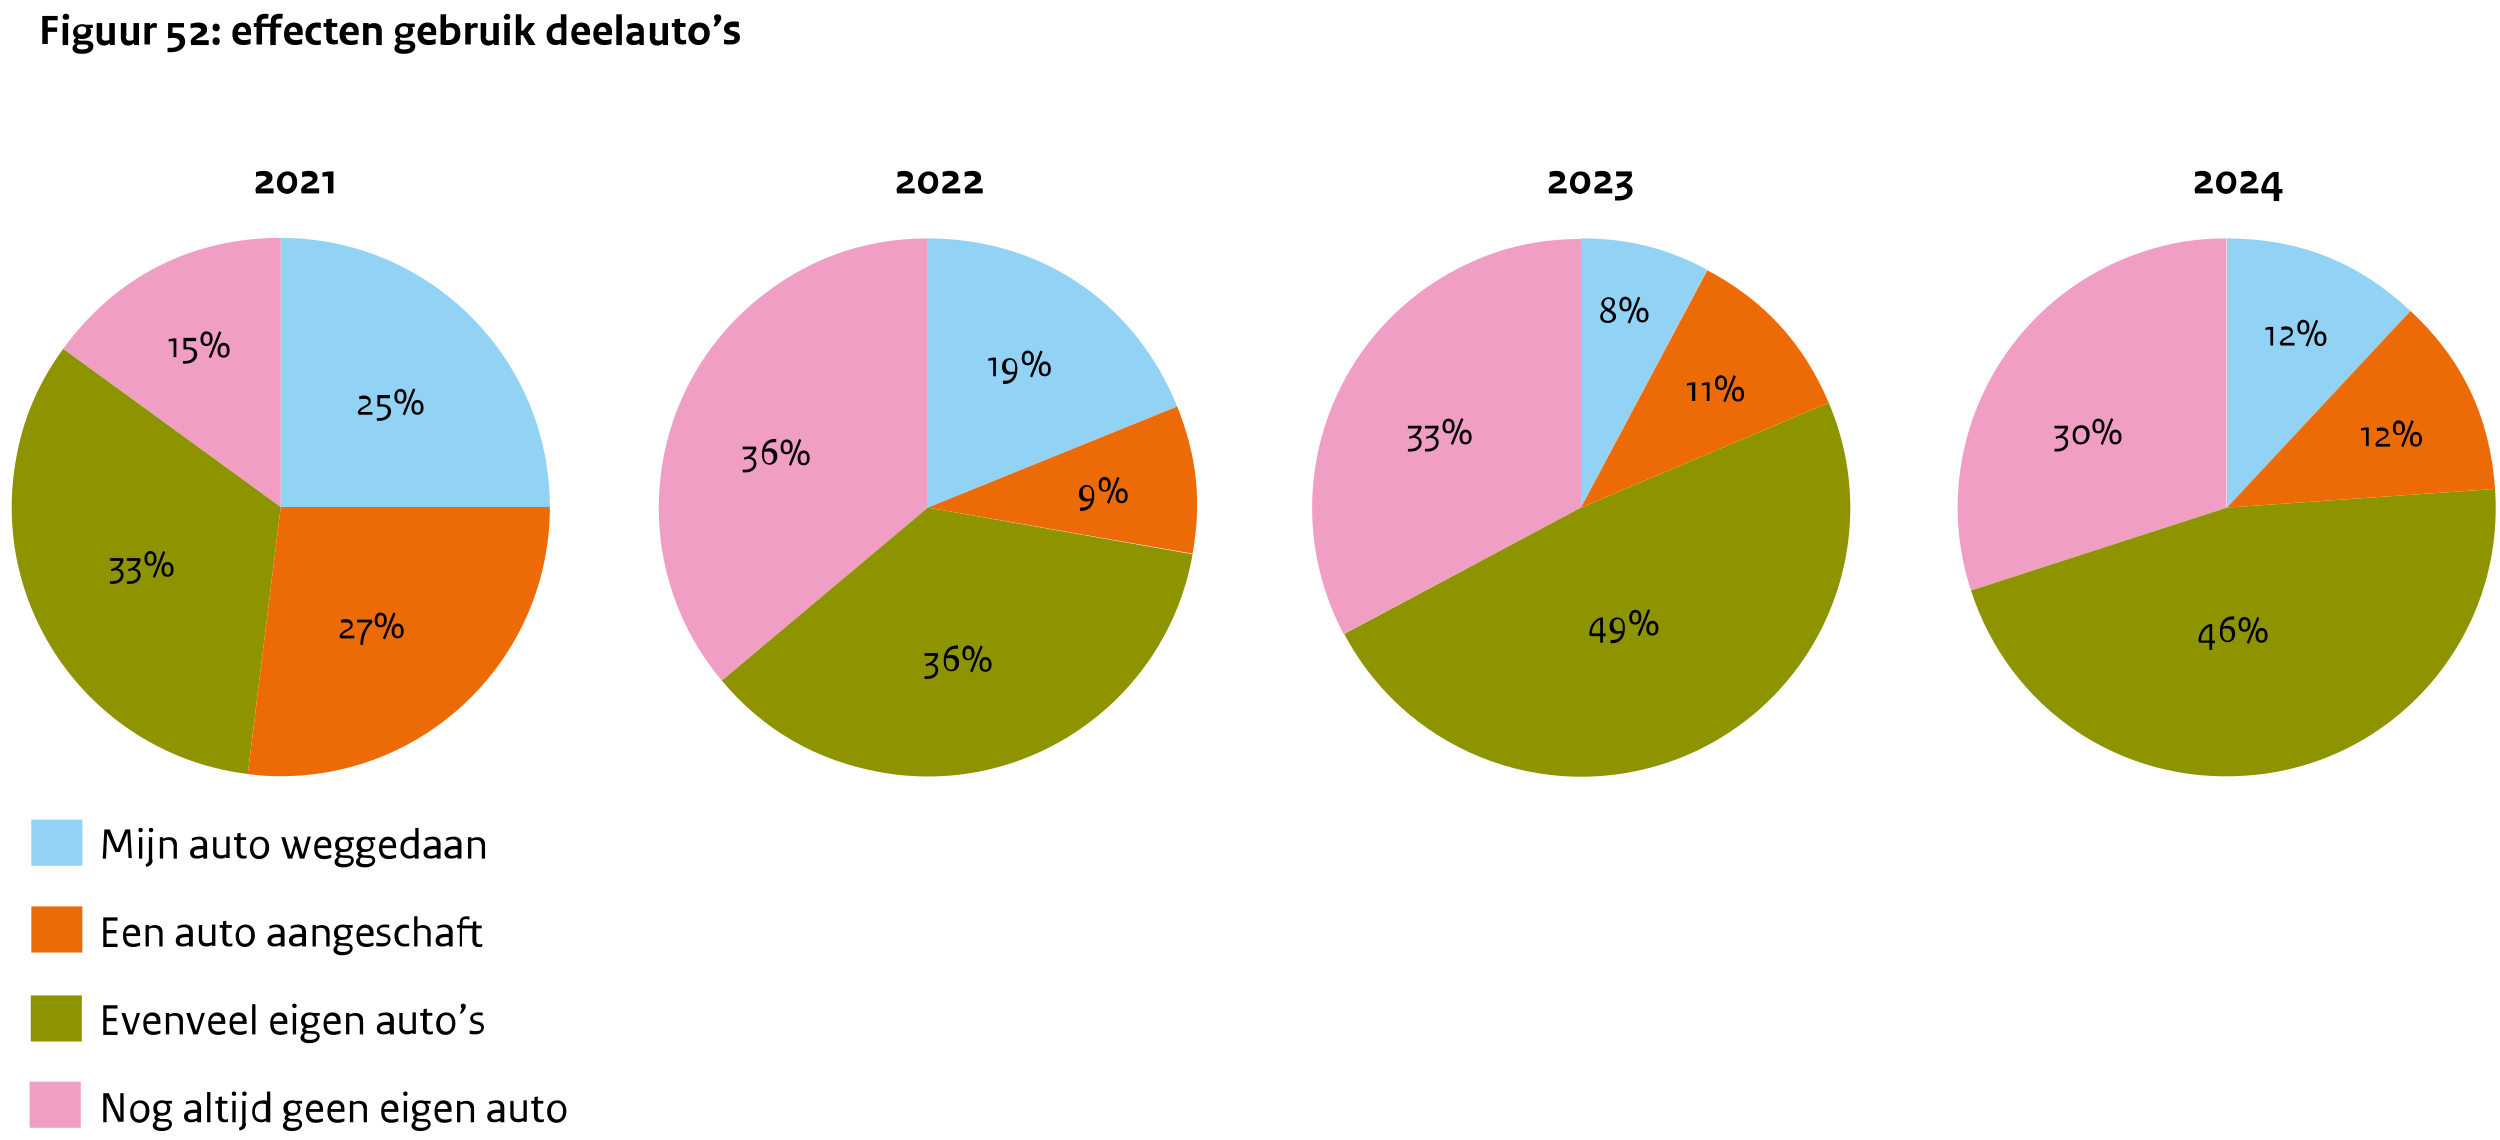 <?xml version="1.0" encoding="utf-8"?>
<!-- Generator: Adobe Illustrator 29.3.1, SVG Export Plug-In . SVG Version: 9.03 Build 55982)  -->
<svg version="1.1" baseProfile="basic" xmlns="http://www.w3.org/2000/svg" xmlns:xlink="http://www.w3.org/1999/xlink" x="0px"
	 y="0px" viewBox="0 0 455.1 207.5" xml:space="preserve">
<g id="Laag_1">
	<g>
		<path d="M7.7,2.9h2.8v0.8H8.7v1.3h1.7v0.8H8.7v2.2h-1V2.9z"/>
		<path d="M12,2.5c0.4,0,0.6,0.2,0.6,0.6c0,0.3-0.2,0.5-0.6,0.5c-0.4,0-0.6-0.2-0.6-0.5C11.4,2.8,11.6,2.5,12,2.5z M12.4,8.2h-1V4.2
			l1,0V8.2z"/>
		<path d="M14.8,7.4l0.9,0c0.9,0,1.3,0.4,1.3,1c0,0.8-0.6,1.4-2.1,1.4c-1.2,0-1.7-0.4-1.7-1c0-0.4,0.2-0.7,0.6-0.8v0
			c-0.2-0.1-0.4-0.3-0.4-0.5c0-0.3,0.2-0.5,0.5-0.6v0c-0.4-0.2-0.6-0.5-0.6-1c0-0.9,0.7-1.5,1.7-1.5c0.2,0,0.4,0,0.6,0.1h1.3v0.6
			h-0.6v0c0.2,0.1,0.3,0.4,0.3,0.7c0,0.8-0.6,1.3-1.7,1.3c-0.2,0-0.4,0-0.5-0.1c-0.1,0-0.2,0.1-0.2,0.2C14.2,7.3,14.4,7.4,14.8,7.4z
			 M14.9,9c0.8,0,1.2-0.2,1.2-0.5c0-0.2-0.2-0.4-0.5-0.4l-1.3,0C14.1,8.2,14,8.3,14,8.5C14,8.8,14.3,9,14.9,9z M15.7,5.5
			c0-0.5-0.2-0.7-0.8-0.7c-0.4,0-0.8,0.2-0.8,0.8c0,0.5,0.3,0.7,0.8,0.7C15.4,6.3,15.7,6,15.7,5.5z"/>
		<path d="M18.5,6.6c0,0.5,0.2,0.8,0.7,0.8c0.3,0,0.5,0,0.7-0.2v-3l1,0v4h-0.9V7.9c-0.4,0.2-0.6,0.4-1,0.4c-0.9,0-1.4-0.5-1.4-1.5
			V4.2l1,0V6.6z"/>
		<path d="M22.9,6.6c0,0.5,0.2,0.8,0.7,0.8c0.3,0,0.5,0,0.7-0.2v-3l1,0v4h-0.9V7.9c-0.4,0.2-0.6,0.4-1,0.4c-0.9,0-1.4-0.5-1.4-1.5
			V4.2l1,0V6.6z"/>
		<path d="M28.5,5.1c-0.2,0-0.3-0.1-0.4-0.1c-0.2,0-0.5,0.1-0.8,0.3v2.8h-1V4.2l1,0v0.5c0.3-0.4,0.5-0.5,0.8-0.5
			c0.2,0,0.3,0,0.5,0.1L28.5,5.1z"/>
		<path d="M33.5,5h-2.1v1c0.2,0,0.4,0,0.5,0c1.2,0,1.8,0.6,1.8,1.6c0,1.1-1,1.9-2.5,1.9h-0.7V8.7h0.7c0.9,0,1.5-0.4,1.5-1
			c0-0.5-0.4-0.8-1.2-0.8c-0.3,0-0.6,0-0.9,0.1V4.2h2.9V5z"/>
		<path d="M34.8,4.3c0.4-0.1,0.9-0.2,1.3-0.2c1.1,0,1.6,0.5,1.6,1.3c0,0.6-0.4,1-1,1.3l-0.5,0.2c-0.2,0.1-0.4,0.2-0.6,0.4v0h2.4v0.9
			h-3.2l-0.1-0.7c0.1-0.5,0.5-0.8,1-1.1L36.1,6c0.4-0.2,0.5-0.4,0.5-0.6c0-0.2-0.3-0.4-0.8-0.4c-0.4,0-0.7,0-1.1,0.2V4.3z"/>
		<path d="M39.3,4.3C39.8,4.3,40,4.6,40,5c0,0.4-0.2,0.7-0.6,0.7c-0.4,0-0.7-0.2-0.7-0.7C38.7,4.6,38.9,4.3,39.3,4.3z M39.3,6.8
			c0.4,0,0.7,0.2,0.7,0.7c0,0.4-0.2,0.7-0.6,0.7c-0.4,0-0.7-0.2-0.7-0.7C38.7,7.1,38.9,6.8,39.3,6.8z"/>
		<path d="M44.1,4.1c1,0,1.6,0.6,1.6,1.6c0,0.3,0,0.5,0,0.7h-2.4c0.1,0.6,0.5,0.9,1.2,0.9c0.4,0,0.8-0.1,1.1-0.2V8
			c-0.4,0.1-0.7,0.2-1.3,0.2c-1.2,0-2-0.6-2-2C42.3,4.8,43.1,4.1,44.1,4.1z M44.8,5.8c0-0.5-0.3-0.9-0.7-0.9c-0.4,0-0.7,0.3-0.8,0.9
			H44.8z"/>
		<path d="M47.7,4.9v3.2h-1V4.9h-0.5V4.2h0.5V3.9c0-0.9,0.5-1.4,1.6-1.4c0.2,0,0.4,0,0.6,0.1l-0.1,0.8c-0.2,0-0.3,0-0.5,0
			c-0.5,0-0.7,0.2-0.7,0.6v0.3h1.7V3.9c0-0.9,0.5-1.4,1.6-1.4c0.2,0,0.4,0,0.6,0.1l-0.1,0.8c-0.2,0-0.3,0-0.5,0
			c-0.5,0-0.7,0.2-0.7,0.6v0.3h1v0.7h-1v3.2h-1V4.9H47.7z"/>
		<path d="M53.5,4.1c1,0,1.6,0.6,1.6,1.6c0,0.3,0,0.5,0,0.7h-2.4c0.1,0.6,0.5,0.9,1.2,0.9c0.4,0,0.8-0.1,1.1-0.2V8
			c-0.4,0.1-0.7,0.2-1.3,0.2c-1.2,0-2-0.6-2-2C51.7,4.8,52.5,4.1,53.5,4.1z M54.1,5.8c0-0.5-0.3-0.9-0.7-0.9c-0.4,0-0.7,0.3-0.8,0.9
			H54.1z"/>
		<path d="M58.4,5.1C58.2,5.1,58,5,57.7,5c-0.6,0-1,0.4-1,1.2c0,0.8,0.4,1.2,1,1.2c0.3,0,0.5,0,0.7-0.1v0.8
			c-0.3,0.1-0.5,0.1-0.8,0.1c-1.2,0-2-0.6-2-2c0-1.3,0.9-2.1,2-2.1c0.3,0,0.6,0,0.8,0.1L58.4,5.1z"/>
		<path d="M58.9,4.2h0.5V3.5l1-0.1v0.8h1v0.7h-1v1.8c0,0.4,0.2,0.6,0.6,0.6c0.2,0,0.3,0,0.5-0.1v0.8c-0.3,0.1-0.5,0.1-0.8,0.1
			c-0.8,0-1.3-0.4-1.3-1.3V4.9h-0.5V4.2z"/>
		<path d="M63.7,4.1c1,0,1.6,0.6,1.6,1.6c0,0.3,0,0.5,0,0.7h-2.4C63,7.1,63.3,7.4,64,7.4c0.4,0,0.8-0.1,1.1-0.2V8
			c-0.4,0.1-0.7,0.2-1.3,0.2c-1.2,0-2-0.6-2-2C61.9,4.8,62.7,4.1,63.7,4.1z M64.4,5.8c0-0.5-0.3-0.9-0.7-0.9c-0.4,0-0.7,0.3-0.8,0.9
			H64.4z"/>
		<path d="M68.5,5.8c0-0.5-0.2-0.7-0.7-0.7c-0.3,0-0.5,0-0.7,0.1v3h-1V4.2l1,0v0.3c0.3-0.2,0.6-0.3,1-0.3c0.9,0,1.4,0.5,1.4,1.4v2.6
			h-1V5.8z"/>
		<path d="M73.4,7.4l0.9,0c0.9,0,1.3,0.4,1.3,1c0,0.8-0.6,1.4-2.1,1.4c-1.2,0-1.7-0.4-1.7-1c0-0.4,0.2-0.7,0.6-0.8v0
			C72.2,7.8,72,7.6,72,7.3c0-0.3,0.2-0.5,0.5-0.6v0c-0.4-0.2-0.6-0.5-0.6-1c0-0.9,0.7-1.5,1.7-1.5c0.2,0,0.4,0,0.6,0.1h1.3v0.6h-0.6
			v0c0.2,0.1,0.3,0.4,0.3,0.7c0,0.8-0.6,1.3-1.7,1.3c-0.2,0-0.4,0-0.5-0.1c-0.1,0-0.2,0.1-0.2,0.2C72.8,7.3,73,7.4,73.4,7.4z
			 M73.5,9c0.8,0,1.2-0.2,1.2-0.5c0-0.2-0.2-0.4-0.5-0.4l-1.3,0c-0.1,0.1-0.2,0.2-0.2,0.4C72.6,8.8,72.9,9,73.5,9z M74.3,5.5
			c0-0.5-0.2-0.7-0.8-0.7c-0.4,0-0.8,0.2-0.8,0.8c0,0.5,0.3,0.7,0.8,0.7C74.1,6.3,74.3,6,74.3,5.5z"/>
		<path d="M77.8,4.1c1,0,1.6,0.6,1.6,1.6c0,0.3,0,0.5,0,0.7H77c0.1,0.6,0.5,0.9,1.2,0.9c0.4,0,0.8-0.1,1.1-0.2V8
			c-0.4,0.1-0.7,0.2-1.3,0.2c-1.2,0-2-0.6-2-2C76,4.8,76.8,4.1,77.8,4.1z M78.5,5.8c0-0.5-0.3-0.9-0.7-0.9c-0.4,0-0.7,0.3-0.8,0.9
			H78.5z"/>
		<path d="M81.6,8.2c-0.4,0-0.8,0-1.4-0.1V2.6l1,0v1.9c0.3-0.2,0.6-0.3,1-0.3c1,0,1.6,0.6,1.6,1.9C83.9,7.4,83,8.2,81.6,8.2z
			 M81.9,5c-0.3,0-0.4,0-0.7,0.1v2.2c0.2,0,0.3,0,0.4,0c0.7,0,1.2-0.4,1.2-1.3C82.9,5.4,82.5,5,81.9,5z"/>
		<path d="M86.9,5.1c-0.2,0-0.3-0.1-0.4-0.1c-0.2,0-0.5,0.1-0.8,0.3v2.8h-1V4.2l1,0v0.5c0.3-0.4,0.5-0.5,0.8-0.5
			c0.2,0,0.3,0,0.5,0.1L86.9,5.1z"/>
		<path d="M88.4,6.6c0,0.5,0.2,0.8,0.7,0.8c0.3,0,0.5,0,0.7-0.2v-3l1,0v4h-0.9V7.9c-0.4,0.2-0.6,0.4-1,0.4c-0.9,0-1.4-0.5-1.4-1.5
			V4.2l1,0V6.6z"/>
		<path d="M92.3,2.5c0.4,0,0.6,0.2,0.6,0.6c0,0.3-0.2,0.5-0.6,0.5c-0.4,0-0.6-0.2-0.6-0.5C91.8,2.8,92,2.5,92.3,2.5z M92.8,8.2h-1
			V4.2l1,0V8.2z"/>
		<path d="M94.9,8.2h-1V2.6l1,0v3h0.3l1.1-1.4h1.1l-1.3,1.7l1.4,2.3h-1.2l-1.1-1.8h-0.4V8.2z"/>
		<path d="M103.1,8.2h-1V7.9c-0.3,0.2-0.6,0.3-1,0.3c-1,0-1.6-0.7-1.6-1.9c0-1.3,0.9-2.1,2.1-2.1c0.2,0,0.4,0,0.5,0.1V2.6l1,0V8.2z
			 M100.5,6.2c0,0.8,0.4,1.1,1,1.1c0.3,0,0.4,0,0.7-0.2V5c-0.2,0-0.3,0-0.5,0C100.9,5,100.5,5.4,100.5,6.2z"/>
		<path d="M105.8,4.1c1,0,1.6,0.6,1.6,1.6c0,0.3,0,0.5,0,0.7h-2.4c0.1,0.6,0.5,0.9,1.2,0.9c0.4,0,0.8-0.1,1.1-0.2V8
			c-0.4,0.1-0.7,0.2-1.3,0.2c-1.2,0-2-0.6-2-2C104,4.8,104.8,4.1,105.8,4.1z M106.4,5.8c0-0.5-0.3-0.9-0.7-0.9
			c-0.4,0-0.7,0.3-0.8,0.9H106.4z"/>
		<path d="M109.8,4.1c1,0,1.6,0.6,1.6,1.6c0,0.3,0,0.5,0,0.7h-2.4c0.1,0.6,0.5,0.9,1.2,0.9c0.4,0,0.8-0.1,1.1-0.2V8
			c-0.4,0.1-0.7,0.2-1.3,0.2c-1.2,0-2-0.6-2-2C108,4.8,108.8,4.1,109.8,4.1z M110.4,5.8c0-0.5-0.3-0.9-0.7-0.9
			c-0.4,0-0.7,0.3-0.8,0.9H110.4z"/>
		<path d="M113.2,8.2h-1V2.6l1,0V8.2z"/>
		<path d="M117.3,8.2h-0.9V7.9c-0.3,0.2-0.6,0.3-1.1,0.3c-0.8,0-1.3-0.4-1.3-1.1c0-0.8,0.6-1.3,1.8-1.3c0.2,0,0.4,0,0.5,0V5.7
			c0-0.4-0.2-0.6-0.9-0.6c-0.4,0-0.7,0.1-1.1,0.2l-0.1-0.8c0.5-0.2,0.9-0.3,1.4-0.3c1.1,0,1.6,0.5,1.6,1.4V8.2z M115.6,7.4
			c0.3,0,0.5-0.1,0.8-0.2V6.5c-0.2,0-0.4,0-0.5,0c-0.6,0-0.8,0.2-0.8,0.5C115,7.3,115.2,7.4,115.6,7.4z"/>
		<path d="M119.2,6.6c0,0.5,0.2,0.8,0.7,0.8c0.3,0,0.5,0,0.7-0.2v-3l1,0v4h-0.9V7.9c-0.4,0.2-0.6,0.4-1,0.4c-0.9,0-1.4-0.5-1.4-1.5
			V4.2l1,0V6.6z"/>
		<path d="M122.3,4.2h0.5V3.5l1-0.1v0.8h1v0.7h-1v1.8c0,0.4,0.2,0.6,0.6,0.6c0.2,0,0.3,0,0.5-0.1v0.8c-0.3,0.1-0.5,0.1-0.8,0.1
			c-0.8,0-1.3-0.4-1.3-1.3V4.9h-0.5V4.2z"/>
		<path d="M127.2,8.2c-1.1,0-1.9-0.7-1.9-2c0-1.3,0.9-2.1,2-2.1c1.1,0,1.9,0.7,1.9,2C129.2,7.4,128.3,8.2,127.2,8.2z M127.3,5
			c-0.5,0-0.9,0.4-0.9,1.2c0,0.8,0.4,1.1,0.9,1.1c0.5,0,0.9-0.4,0.9-1.2C128.2,5.4,127.8,5,127.3,5z"/>
		<path d="M130.6,2.6c0.4,0,0.7,0.2,0.7,0.7c0,0.5-0.8,1.5-1,1.5h-0.4l0.4-1c-0.2-0.1-0.3-0.3-0.3-0.5
			C129.9,2.9,130.2,2.6,130.6,2.6z"/>
		<path d="M131.9,7.2c0.4,0.1,0.8,0.1,1.1,0.1c0.6,0,0.7-0.1,0.7-0.4c0-0.2-0.1-0.3-0.5-0.4l-0.5-0.2c-0.6-0.2-0.9-0.5-0.9-1.1
			c0-0.7,0.6-1.3,1.7-1.3c0.4,0,0.7,0,1,0.1L134.5,5c-0.4-0.1-0.6-0.1-1-0.1c-0.5,0-0.7,0.1-0.7,0.3c0,0.2,0.1,0.3,0.4,0.4l0.5,0.1
			c0.7,0.2,1,0.5,1,1.1c0,0.8-0.6,1.3-1.7,1.3c-0.4,0-0.8,0-1.2-0.1V7.2z"/>
	</g>
	<rect x="5.7" y="149.2" fill="#92D2F4" width="9.3" height="8.4"/>
	<rect x="5.7" y="165" fill="#ED6B06" width="9.3" height="8.4"/>
	<rect x="5.6" y="181.2" fill="#8E9300" width="9.3" height="8.4"/>
	<rect x="5.4" y="196.9" fill="#F19EC4" width="9.3" height="8.4"/>
	<g>
		<g>
			<g>
				<path fill-rule="evenodd" clip-rule="evenodd" fill="#92D2F4" d="M51.1,92.3v-49c27,0,49,21.9,49,49l0,0H51.1z"/>
			</g>
		</g>
		<g>
			<g>
				<path fill="#F19EC4" d="M51.1,92.3L11.5,63.5c9.5-13.1,23.4-20.2,39.6-20.2V92.3z"/>
			</g>
		</g>
		<g>
			<g>
				<path fill-rule="evenodd" clip-rule="evenodd" fill="#8E9300" d="M51.1,92.3l-6,48.6c-26.8-3.3-45.9-27.7-42.6-54.6
					c1.1-8.6,3.9-15.8,9-22.8L51.1,92.3z"/>
			</g>
		</g>
		<g>
			<g>
				<path fill-rule="evenodd" clip-rule="evenodd" fill="#ED6B06" d="M51.1,92.3h49c0,27-21.9,49-49,49c-2.2,0-3.8-0.1-6-0.4
					L51.1,92.3z"/>
			</g>
		</g>
	</g>
	<g>
		<rect x="64.7" y="70.6" fill="none" width="40" height="7.3"/>
		<path d="M65.2,72.2c0.4-0.1,0.7-0.2,1-0.2c0.8,0,1.3,0.4,1.3,1c0,0.5-0.2,0.8-0.8,1.1l-0.5,0.3c-0.3,0.2-0.5,0.3-0.6,0.6v0h2.2
			v0.5h-2.5l-0.2-0.4c0.1-0.4,0.4-0.8,0.9-1l0.5-0.3c0.4-0.2,0.6-0.4,0.6-0.7c0-0.3-0.3-0.5-0.8-0.5c-0.3,0-0.6,0-0.9,0.1V72.2z"/>
		<path d="M71,72.5h-1.8v1.1c0.2,0,0.3,0,0.5,0c0.9,0,1.5,0.5,1.5,1.3c0,1-0.9,1.7-2.1,1.7h-0.5v-0.5h0.5c0.9,0,1.5-0.5,1.5-1.2
			c0-0.6-0.4-0.9-1.1-0.9c-0.3,0-0.5,0-0.8,0v-2.1H71V72.5z"/>
		<path d="M74,72.2c0,0.9-0.5,1.3-1.1,1.3c-0.6,0-1.1-0.3-1.1-1.3c0-0.9,0.5-1.4,1.1-1.4C73.5,70.8,74,71.2,74,72.2z M72.3,72.2
			c0,0.7,0.3,0.9,0.6,0.9c0.4,0,0.6-0.3,0.6-0.9c0-0.7-0.2-0.9-0.6-0.9C72.5,71.2,72.3,71.5,72.3,72.2z M75.6,70.9l-1.9,4.7
			l-0.4-0.2l1.9-4.7L75.6,70.9z M77.1,74.2c0,0.9-0.5,1.3-1.1,1.3c-0.6,0-1.1-0.3-1.1-1.3c0-0.9,0.5-1.4,1.1-1.4
			S77.1,73.3,77.1,74.2z M75.4,74.2c0,0.7,0.3,0.9,0.6,0.9c0.4,0,0.6-0.3,0.6-0.9c0-0.7-0.2-0.9-0.6-0.9
			C75.6,73.3,75.4,73.6,75.4,74.2z"/>
	</g>
	<g>
		<path d="M19.5,151.7l-0.2,4.6h-0.6L19,151h1l1.4,3.5h0l1.4-3.5h0.9l0.3,5.2h-0.6l-0.2-4.6h0l-1.4,3.5H21L19.5,151.7L19.5,151.7z"
			/>
		<path d="M25.6,150.7c0.2,0,0.4,0.1,0.4,0.4c0,0.2-0.1,0.4-0.4,0.4s-0.4-0.1-0.4-0.4C25.2,150.8,25.3,150.7,25.6,150.7z
			 M25.9,156.3h-0.6v-3.9l0.6,0V156.3z"/>
		<path d="M27.8,156.5c0,0.8-0.5,1.2-1.2,1.3l-0.1-0.5c0.4-0.1,0.6-0.4,0.6-0.8v-4.1l0.6,0V156.5z M27.5,150.7
			c0.2,0,0.4,0.1,0.4,0.4c0,0.2-0.1,0.4-0.4,0.4c-0.2,0-0.4-0.1-0.4-0.4C27.1,150.8,27.2,150.7,27.5,150.7z"/>
		<path d="M31.5,153.7c0-0.5-0.3-0.8-0.9-0.8c-0.4,0-0.6,0.1-0.9,0.2v3.2h-0.6v-3.9l0.6,0v0.3c0.4-0.2,0.7-0.3,1.1-0.3
			c0.9,0,1.4,0.5,1.4,1.3v2.6h-0.6V153.7z"/>
		<path d="M37.6,156.3H37V156c-0.4,0.2-0.7,0.3-1.2,0.3c-0.8,0-1.2-0.4-1.2-1.1c0-0.7,0.6-1.2,1.8-1.2c0.2,0,0.3,0,0.6,0v-0.4
			c0-0.5-0.3-0.8-0.9-0.8c-0.4,0-0.7,0.1-1.1,0.3l-0.1-0.5c0.5-0.2,0.9-0.3,1.4-0.3c0.9,0,1.4,0.5,1.4,1.3V156.3z M36,155.8
			c0.4,0,0.7-0.1,1-0.3v-0.9c-0.2,0-0.4,0-0.6,0c-0.8,0-1.1,0.3-1.1,0.6C35.3,155.6,35.5,155.8,36,155.8z"/>
		<path d="M39.4,154.9c0,0.5,0.3,0.8,0.9,0.8c0.4,0,0.6-0.1,0.9-0.2v-3.2l0.6,0v3.9h-0.6V156c-0.3,0.2-0.6,0.3-1,0.3
			c-0.9,0-1.4-0.5-1.4-1.3v-2.6l0.6,0V154.9z"/>
		<path d="M42.7,152.4h0.5v-0.7l0.6-0.1v0.8h1v0.5h-1v2.2c0,0.5,0.3,0.7,0.6,0.7c0.2,0,0.3,0,0.5-0.1v0.5c-0.2,0.1-0.4,0.1-0.7,0.1
			c-0.6,0-1.1-0.3-1.1-1.2v-2.2h-0.5V152.4z"/>
		<path d="M47.2,156.4c-1,0-1.7-0.7-1.7-2c0-1.3,0.8-2.1,1.8-2.1c1,0,1.7,0.7,1.7,2C49,155.6,48.2,156.4,47.2,156.4z M47.2,152.8
			c-0.7,0-1.1,0.6-1.1,1.5c0,1,0.4,1.5,1.1,1.5c0.7,0,1.1-0.6,1.1-1.5C48.4,153.3,48,152.8,47.2,152.8z"/>
		<path d="M55.4,156.3h-0.8l-0.7-2.4h0l-0.7,2.4h-0.8l-1.2-3.9h0.7l1,3.3h0l0.8-2.6l-0.3-0.8h0.7l1,3.3h0l0.9-3.3h0.6L55.4,156.3z"
			/>
		<path d="M58.8,152.3c0.9,0,1.5,0.5,1.5,1.6c0,0.2,0,0.3,0,0.5h-2.5c0,1,0.5,1.4,1.3,1.4c0.4,0,0.8-0.1,1.2-0.2v0.5
			c-0.4,0.2-0.8,0.3-1.3,0.3c-1.1,0-1.8-0.6-1.8-2C57.2,153,57.9,152.3,58.8,152.3z M59.7,153.9c0-0.7-0.3-1-0.9-1
			c-0.5,0-0.9,0.4-1,1H59.7z"/>
		<path d="M62.3,155.7l1,0c0.7,0,1.1,0.4,1.1,0.9c0,0.7-0.6,1.3-1.9,1.3c-1,0-1.6-0.4-1.6-1c0-0.4,0.3-0.7,0.6-0.9v0
			c-0.2-0.1-0.3-0.3-0.3-0.5c0-0.2,0.2-0.5,0.4-0.6v0c-0.4-0.2-0.6-0.5-0.6-1.1c0-0.9,0.6-1.5,1.6-1.5c0.2,0,0.4,0,0.6,0.1h1.2v0.5
			h-0.7v0c0.2,0.2,0.4,0.5,0.4,0.8c0,0.9-0.6,1.4-1.6,1.4c-0.2,0-0.3,0-0.4,0c-0.1,0-0.3,0.2-0.3,0.3
			C61.8,155.5,61.9,155.6,62.3,155.7z M62.6,157.3c0.9,0,1.3-0.3,1.3-0.7c0-0.3-0.2-0.4-0.6-0.4l-1.3-0.1c-0.3,0.1-0.4,0.3-0.4,0.6
			C61.5,157.1,61.9,157.3,62.6,157.3z M63.5,153.7c0-0.6-0.3-0.9-0.9-0.9c-0.6,0-0.9,0.3-0.9,0.9c0,0.7,0.4,0.9,0.9,0.9
			C63.2,154.6,63.5,154.4,63.5,153.7z"/>
		<path d="M66.2,155.7l1,0c0.7,0,1.1,0.4,1.1,0.9c0,0.7-0.6,1.3-1.9,1.3c-1,0-1.6-0.4-1.6-1c0-0.4,0.3-0.7,0.6-0.9v0
			c-0.2-0.1-0.3-0.3-0.3-0.5c0-0.2,0.2-0.5,0.4-0.6v0c-0.4-0.2-0.6-0.5-0.6-1.1c0-0.9,0.6-1.5,1.6-1.5c0.2,0,0.4,0,0.6,0.1h1.2v0.5
			h-0.7v0c0.2,0.2,0.4,0.5,0.4,0.8c0,0.9-0.6,1.4-1.6,1.4c-0.2,0-0.3,0-0.4,0c-0.1,0-0.3,0.2-0.3,0.3
			C65.8,155.5,65.9,155.6,66.2,155.7z M66.5,157.3c0.9,0,1.3-0.3,1.3-0.7c0-0.3-0.2-0.4-0.6-0.4l-1.3-0.1c-0.3,0.1-0.4,0.3-0.4,0.6
			C65.5,157.1,65.8,157.3,66.5,157.3z M67.5,153.7c0-0.6-0.3-0.9-0.9-0.9c-0.6,0-0.9,0.3-0.9,0.9c0,0.7,0.4,0.9,0.9,0.9
			C67.2,154.6,67.5,154.4,67.5,153.7z"/>
		<path d="M70.6,152.3c0.9,0,1.5,0.5,1.5,1.6c0,0.2,0,0.3,0,0.5h-2.5c0,1,0.5,1.4,1.3,1.4c0.4,0,0.8-0.1,1.2-0.2v0.5
			c-0.4,0.2-0.8,0.3-1.3,0.3c-1.1,0-1.8-0.6-1.8-2C69,153,69.7,152.3,70.6,152.3z M71.5,153.9c0-0.7-0.3-1-0.9-1c-0.5,0-0.9,0.4-1,1
			H71.5z"/>
		<path d="M76.1,156.3h-0.6V156c-0.3,0.2-0.6,0.3-1,0.3c-0.9,0-1.6-0.7-1.6-1.9c0-1.4,0.8-2.1,2-2.1c0.3,0,0.5,0,0.7,0.1v-1.7l0.6,0
			V156.3z M73.5,154.4c0,0.9,0.5,1.4,1.2,1.4c0.3,0,0.6-0.1,0.8-0.2v-2.6c-0.2,0-0.5-0.1-0.7-0.1C74,152.9,73.5,153.4,73.5,154.4z"
			/>
		<path d="M80.1,156.3h-0.6V156c-0.4,0.2-0.7,0.3-1.2,0.3c-0.8,0-1.2-0.4-1.2-1.1c0-0.7,0.6-1.2,1.8-1.2c0.2,0,0.3,0,0.6,0v-0.4
			c0-0.5-0.3-0.8-0.9-0.8c-0.4,0-0.7,0.1-1.1,0.3l-0.1-0.5c0.5-0.2,0.9-0.3,1.4-0.3c0.9,0,1.4,0.5,1.4,1.3V156.3z M78.5,155.8
			c0.4,0,0.7-0.1,1-0.3v-0.9c-0.2,0-0.4,0-0.6,0c-0.8,0-1.1,0.3-1.1,0.6C77.7,155.6,78,155.8,78.5,155.8z"/>
		<path d="M83.9,156.3h-0.6V156c-0.4,0.2-0.7,0.3-1.2,0.3c-0.8,0-1.2-0.4-1.2-1.1c0-0.7,0.6-1.2,1.8-1.2c0.2,0,0.3,0,0.6,0v-0.4
			c0-0.5-0.3-0.8-0.9-0.8c-0.4,0-0.7,0.1-1.1,0.3l-0.1-0.5c0.5-0.2,0.9-0.3,1.4-0.3c0.9,0,1.4,0.5,1.4,1.3V156.3z M82.3,155.8
			c0.4,0,0.7-0.1,1-0.3v-0.9c-0.2,0-0.4,0-0.6,0c-0.8,0-1.1,0.3-1.1,0.6C81.6,155.6,81.9,155.8,82.3,155.8z"/>
		<path d="M87.6,153.7c0-0.5-0.3-0.8-0.9-0.8c-0.4,0-0.6,0.1-0.9,0.2v3.2h-0.6v-3.9l0.6,0v0.3c0.4-0.2,0.7-0.3,1.1-0.3
			c0.9,0,1.4,0.5,1.4,1.3v2.6h-0.6V153.7z"/>
		<path d="M18.8,167h2.6v0.6h-2v1.7h1.8v0.6h-1.8v1.9h2v0.6h-2.6V167z"/>
		<path d="M24,168.3c0.9,0,1.5,0.5,1.5,1.6c0,0.2,0,0.3,0,0.5H23c0,1,0.5,1.4,1.3,1.4c0.4,0,0.8-0.1,1.2-0.2v0.5
			c-0.4,0.2-0.8,0.3-1.3,0.3c-1.1,0-1.8-0.6-1.8-2C22.3,169,23.1,168.3,24,168.3z M24.8,169.9c0-0.7-0.3-1-0.9-1c-0.5,0-0.9,0.4-1,1
			H24.8z"/>
		<path d="M28.9,169.7c0-0.5-0.3-0.8-0.9-0.8c-0.4,0-0.6,0.1-0.9,0.2v3.2h-0.6v-3.9l0.6,0v0.3c0.4-0.2,0.7-0.3,1.1-0.3
			c0.9,0,1.4,0.5,1.4,1.3v2.6h-0.6V169.7z"/>
		<path d="M35,172.3h-0.6V172c-0.4,0.2-0.7,0.3-1.2,0.3c-0.8,0-1.2-0.4-1.2-1.1c0-0.7,0.6-1.2,1.8-1.2c0.2,0,0.3,0,0.6,0v-0.4
			c0-0.5-0.3-0.8-0.9-0.8c-0.4,0-0.7,0.1-1.1,0.3l-0.1-0.5c0.5-0.2,0.9-0.3,1.4-0.3c0.9,0,1.4,0.5,1.4,1.3V172.3z M33.4,171.8
			c0.4,0,0.7-0.1,1-0.3v-0.9c-0.2,0-0.4,0-0.6,0c-0.8,0-1.1,0.3-1.1,0.6C32.7,171.6,32.9,171.8,33.4,171.8z"/>
		<path d="M36.8,170.9c0,0.5,0.3,0.8,0.9,0.8c0.4,0,0.6-0.1,0.9-0.2v-3.2l0.6,0v3.9h-0.6V172c-0.3,0.2-0.6,0.3-1,0.3
			c-0.9,0-1.4-0.5-1.4-1.3v-2.6l0.6,0V170.9z"/>
		<path d="M40.1,168.4h0.5v-0.7l0.6-0.1v0.8h1v0.5h-1v2.2c0,0.5,0.3,0.7,0.6,0.7c0.2,0,0.3,0,0.5-0.1v0.5c-0.2,0.1-0.4,0.1-0.7,0.1
			c-0.6,0-1.1-0.3-1.1-1.2v-2.2h-0.5V168.4z"/>
		<path d="M44.6,172.4c-1,0-1.7-0.7-1.7-2c0-1.3,0.8-2.1,1.8-2.1c1,0,1.7,0.7,1.7,2C46.4,171.6,45.5,172.4,44.6,172.4z M44.6,168.8
			c-0.7,0-1.1,0.6-1.1,1.5c0,1,0.4,1.5,1.1,1.5c0.7,0,1.1-0.6,1.1-1.5C45.8,169.3,45.3,168.8,44.6,168.8z"/>
		<path d="M51.7,172.3h-0.6V172c-0.4,0.2-0.7,0.3-1.2,0.3c-0.8,0-1.2-0.4-1.2-1.1c0-0.7,0.6-1.2,1.8-1.2c0.2,0,0.3,0,0.6,0v-0.4
			c0-0.5-0.3-0.8-0.9-0.8c-0.4,0-0.7,0.1-1.1,0.3l-0.1-0.5c0.5-0.2,0.9-0.3,1.4-0.3c0.9,0,1.4,0.5,1.4,1.3V172.3z M50.1,171.8
			c0.4,0,0.7-0.1,1-0.3v-0.9c-0.2,0-0.4,0-0.6,0c-0.8,0-1.1,0.3-1.1,0.6C49.4,171.6,49.7,171.8,50.1,171.8z"/>
		<path d="M55.6,172.3h-0.6V172c-0.4,0.2-0.7,0.3-1.2,0.3c-0.8,0-1.2-0.4-1.2-1.1c0-0.7,0.6-1.2,1.8-1.2c0.2,0,0.3,0,0.6,0v-0.4
			c0-0.5-0.3-0.8-0.9-0.8c-0.4,0-0.7,0.1-1.1,0.3l-0.1-0.5c0.5-0.2,0.9-0.3,1.4-0.3c0.9,0,1.4,0.5,1.4,1.3V172.3z M54,171.8
			c0.4,0,0.7-0.1,1-0.3v-0.9c-0.2,0-0.4,0-0.6,0c-0.8,0-1.1,0.3-1.1,0.6C53.3,171.6,53.5,171.8,54,171.8z"/>
		<path d="M59.3,169.7c0-0.5-0.3-0.8-0.9-0.8c-0.4,0-0.6,0.1-0.9,0.2v3.2h-0.6v-3.9l0.6,0v0.3c0.4-0.2,0.7-0.3,1.1-0.3
			c0.9,0,1.4,0.5,1.4,1.3v2.6h-0.6V169.7z"/>
		<path d="M62.1,171.7l1,0c0.7,0,1.1,0.4,1.1,0.9c0,0.7-0.6,1.3-1.9,1.3c-1,0-1.6-0.4-1.6-1c0-0.4,0.3-0.7,0.6-0.9v0
			c-0.2-0.1-0.3-0.3-0.3-0.5c0-0.2,0.2-0.5,0.4-0.6v0c-0.4-0.2-0.6-0.5-0.6-1.1c0-0.9,0.6-1.5,1.6-1.5c0.2,0,0.4,0,0.6,0.1h1.2v0.5
			h-0.7v0c0.2,0.2,0.4,0.5,0.4,0.8c0,0.9-0.6,1.4-1.6,1.4c-0.2,0-0.3,0-0.4,0c-0.1,0-0.3,0.2-0.3,0.3
			C61.6,171.5,61.7,171.6,62.1,171.7z M62.4,173.3c0.9,0,1.3-0.3,1.3-0.7c0-0.3-0.2-0.4-0.6-0.4l-1.3-0.1c-0.3,0.1-0.4,0.3-0.4,0.6
			C61.3,173.1,61.7,173.3,62.4,173.3z M63.3,169.7c0-0.6-0.3-0.9-0.9-0.9c-0.6,0-0.9,0.3-0.9,0.9c0,0.7,0.4,0.9,0.9,0.9
			C63,170.6,63.3,170.4,63.3,169.7z"/>
		<path d="M66.5,168.3c0.9,0,1.5,0.5,1.5,1.6c0,0.2,0,0.3,0,0.5h-2.5c0,1,0.5,1.4,1.3,1.4c0.4,0,0.8-0.1,1.2-0.2v0.5
			c-0.4,0.2-0.8,0.3-1.3,0.3c-1.1,0-1.8-0.6-1.8-2C64.8,169,65.6,168.3,66.5,168.3z M67.3,169.9c0-0.7-0.3-1-0.9-1
			c-0.5,0-0.9,0.4-1,1H67.3z"/>
		<path d="M68.6,171.6c0.4,0.1,0.7,0.1,1.1,0.1c0.6,0,0.9-0.2,0.9-0.6c0-0.3-0.2-0.5-0.7-0.6l-0.5-0.1c-0.5-0.2-0.8-0.5-0.8-1
			c0-0.6,0.6-1.1,1.4-1.1c0.4,0,0.7,0,0.9,0.1l-0.1,0.5c-0.3-0.1-0.6-0.1-0.9-0.1c-0.5,0-0.8,0.2-0.8,0.5c0,0.3,0.2,0.4,0.6,0.6
			l0.5,0.1c0.6,0.2,0.9,0.5,0.9,1c0,0.7-0.6,1.3-1.5,1.3c-0.4,0-0.8,0-1.1-0.1V171.6z"/>
		<path d="M74.5,169c-0.3-0.1-0.5-0.1-0.8-0.1c-0.6,0-1.2,0.5-1.2,1.4c0,1,0.5,1.5,1.2,1.5c0.3,0,0.6,0,0.8-0.1v0.5
			c-0.3,0.1-0.5,0.1-0.9,0.1c-1,0-1.8-0.6-1.8-2c0-1.3,0.9-2,1.8-2c0.3,0,0.5,0,0.8,0.1L74.5,169z"/>
		<path d="M77.8,169.7c0-0.5-0.3-0.8-0.9-0.8c-0.4,0-0.6,0.1-0.9,0.2v3.2h-0.6v-5.5l0.6,0v1.9c0.4-0.2,0.6-0.3,1-0.3
			c0.9,0,1.4,0.5,1.4,1.3v2.6h-0.6V169.7z"/>
		<path d="M82.3,172.3h-0.6V172c-0.4,0.2-0.7,0.3-1.2,0.3c-0.8,0-1.2-0.4-1.2-1.1c0-0.7,0.6-1.2,1.8-1.2c0.2,0,0.3,0,0.6,0v-0.4
			c0-0.5-0.3-0.8-0.9-0.8c-0.4,0-0.7,0.1-1.1,0.3l-0.1-0.5c0.5-0.2,0.9-0.3,1.4-0.3c0.9,0,1.4,0.5,1.4,1.3V172.3z M80.7,171.8
			c0.4,0,0.7-0.1,1-0.3v-0.9c-0.2,0-0.4,0-0.6,0c-0.8,0-1.1,0.3-1.1,0.6C80,171.6,80.3,171.8,80.7,171.8z"/>
		<path d="M84.3,172.3h-0.6v-3.4h-0.5v-0.5h0.5v-0.4c0-0.8,0.4-1.2,1.3-1.2c0.2,0,0.4,0,0.5,0.1l-0.1,0.5c-0.2,0-0.3-0.1-0.5-0.1
			c-0.5,0-0.7,0.2-0.7,0.7v0.5h1.9v-0.7l0.6-0.1v0.8h1v0.5h-1v2.2c0,0.5,0.2,0.7,0.6,0.7c0.2,0,0.3,0,0.5-0.1v0.5
			c-0.2,0.1-0.4,0.1-0.7,0.1c-0.6,0-1.1-0.3-1.1-1.2v-2.2h-1.9V172.3z"/>
		<path d="M18.8,183h2.6v0.6h-2v1.7h1.8v0.6h-1.8v1.9h2v0.6h-2.6V183z"/>
		<path d="M22.1,184.4h0.7l1.1,3.3h0l1-3.3h0.6l-1.3,3.9h-0.8L22.1,184.4z"/>
		<path d="M27.7,184.3c0.9,0,1.5,0.5,1.5,1.6c0,0.2,0,0.3,0,0.5h-2.5c0,1,0.5,1.4,1.3,1.4c0.4,0,0.8-0.1,1.2-0.2v0.5
			c-0.4,0.2-0.8,0.3-1.3,0.3c-1.1,0-1.8-0.6-1.8-2C26,185,26.8,184.3,27.7,184.3z M28.5,185.9c0-0.7-0.3-1-0.9-1c-0.5,0-0.9,0.4-1,1
			H28.5z"/>
		<path d="M32.6,185.7c0-0.5-0.3-0.8-0.9-0.8c-0.4,0-0.6,0.1-0.9,0.2v3.2h-0.6v-3.9l0.6,0v0.3c0.4-0.2,0.7-0.3,1.1-0.3
			c0.9,0,1.4,0.5,1.4,1.3v2.6h-0.6V185.7z"/>
		<path d="M33.9,184.4h0.7l1.1,3.3h0l1-3.3h0.6l-1.3,3.9h-0.8L33.9,184.4z"/>
		<path d="M39.5,184.3c0.9,0,1.5,0.5,1.5,1.6c0,0.2,0,0.3,0,0.5h-2.5c0,1,0.5,1.4,1.3,1.4c0.4,0,0.8-0.1,1.2-0.2v0.5
			c-0.4,0.2-0.8,0.3-1.3,0.3c-1.1,0-1.8-0.6-1.8-2C37.9,185,38.6,184.3,39.5,184.3z M40.3,185.9c0-0.7-0.3-1-0.9-1
			c-0.5,0-0.9,0.4-1,1H40.3z"/>
		<path d="M43.4,184.3c0.9,0,1.5,0.5,1.5,1.6c0,0.2,0,0.3,0,0.5h-2.5c0,1,0.5,1.4,1.3,1.4c0.4,0,0.8-0.1,1.2-0.2v0.5
			c-0.4,0.2-0.8,0.3-1.3,0.3c-1.1,0-1.8-0.6-1.8-2C41.7,185,42.5,184.3,43.4,184.3z M44.2,185.9c0-0.7-0.3-1-0.9-1
			c-0.5,0-0.9,0.4-1,1H44.2z"/>
		<path d="M46.5,188.3h-0.6v-5.5l0.6,0V188.3z"/>
		<path d="M50.8,184.3c0.9,0,1.5,0.5,1.5,1.6c0,0.2,0,0.3,0,0.5h-2.5c0,1,0.5,1.4,1.3,1.4c0.4,0,0.8-0.1,1.2-0.2v0.5
			c-0.4,0.2-0.8,0.3-1.3,0.3c-1.1,0-1.8-0.6-1.8-2C49.1,185,49.9,184.3,50.8,184.3z M51.6,185.9c0-0.7-0.3-1-0.9-1
			c-0.5,0-0.9,0.4-1,1H51.6z"/>
		<path d="M53.6,182.7c0.2,0,0.4,0.1,0.4,0.4c0,0.2-0.1,0.4-0.4,0.4c-0.2,0-0.4-0.1-0.4-0.4C53.2,182.8,53.3,182.7,53.6,182.7z
			 M53.9,188.3h-0.6v-3.9l0.6,0V188.3z"/>
		<path d="M56.1,187.7l1,0c0.7,0,1.1,0.4,1.1,0.9c0,0.7-0.6,1.3-1.9,1.3c-1,0-1.6-0.4-1.6-1c0-0.4,0.3-0.7,0.6-0.9v0
			c-0.2-0.1-0.3-0.3-0.3-0.5c0-0.2,0.2-0.5,0.4-0.6v0c-0.4-0.2-0.6-0.5-0.6-1.1c0-0.9,0.6-1.5,1.6-1.5c0.2,0,0.4,0,0.6,0.1h1.2v0.5
			h-0.7v0c0.2,0.2,0.4,0.5,0.4,0.8c0,0.9-0.6,1.4-1.6,1.4c-0.2,0-0.3,0-0.4,0c-0.1,0-0.3,0.2-0.3,0.3
			C55.6,187.5,55.8,187.6,56.1,187.7z M56.4,189.3c0.9,0,1.3-0.3,1.3-0.7c0-0.3-0.2-0.4-0.6-0.4l-1.3-0.1c-0.3,0.1-0.4,0.3-0.4,0.6
			C55.3,189.1,55.7,189.3,56.4,189.3z M57.3,185.7c0-0.6-0.3-0.9-0.9-0.9c-0.6,0-0.9,0.3-0.9,0.9c0,0.7,0.4,0.9,0.9,0.9
			C57,186.6,57.3,186.4,57.3,185.7z"/>
		<path d="M60.5,184.3c0.9,0,1.5,0.5,1.5,1.6c0,0.2,0,0.3,0,0.5h-2.5c0,1,0.5,1.4,1.3,1.4c0.4,0,0.8-0.1,1.2-0.2v0.5
			c-0.4,0.2-0.8,0.3-1.3,0.3c-1.1,0-1.8-0.6-1.8-2C58.9,185,59.6,184.3,60.5,184.3z M61.3,185.9c0-0.7-0.3-1-0.9-1
			c-0.5,0-0.9,0.4-1,1H61.3z"/>
		<path d="M65.4,185.7c0-0.5-0.3-0.8-0.9-0.8c-0.4,0-0.6,0.1-0.9,0.2v3.2H63v-3.9l0.6,0v0.3c0.4-0.2,0.7-0.3,1.1-0.3
			c0.9,0,1.4,0.5,1.4,1.3v2.6h-0.6V185.7z"/>
		<path d="M71.5,188.3H71V188c-0.4,0.2-0.7,0.3-1.2,0.3c-0.8,0-1.2-0.4-1.2-1.1c0-0.7,0.6-1.2,1.8-1.2c0.2,0,0.3,0,0.6,0v-0.4
			c0-0.5-0.3-0.8-0.9-0.8c-0.4,0-0.7,0.1-1.1,0.3l-0.1-0.5c0.5-0.2,0.9-0.3,1.4-0.3c0.9,0,1.4,0.5,1.4,1.3V188.3z M69.9,187.8
			c0.4,0,0.7-0.1,1-0.3v-0.9c-0.2,0-0.4,0-0.6,0c-0.8,0-1.1,0.3-1.1,0.6C69.2,187.6,69.5,187.8,69.9,187.8z"/>
		<path d="M73.3,186.9c0,0.5,0.3,0.8,0.9,0.8c0.4,0,0.6-0.1,0.9-0.2v-3.2l0.6,0v3.9h-0.6V188c-0.3,0.2-0.6,0.3-1,0.3
			c-0.9,0-1.4-0.5-1.4-1.3v-2.6l0.6,0V186.9z"/>
		<path d="M76.6,184.4h0.5v-0.7l0.6-0.1v0.8h1v0.5h-1v2.2c0,0.5,0.3,0.7,0.6,0.7c0.2,0,0.3,0,0.5-0.1v0.5c-0.2,0.1-0.4,0.1-0.7,0.1
			c-0.6,0-1.1-0.3-1.1-1.2v-2.2h-0.5V184.4z"/>
		<path d="M81.1,188.4c-1,0-1.7-0.7-1.7-2c0-1.3,0.8-2.1,1.8-2.1c1,0,1.7,0.7,1.7,2C82.9,187.6,82.1,188.4,81.1,188.4z M81.2,184.8
			c-0.7,0-1.1,0.6-1.1,1.5c0,1,0.4,1.5,1.1,1.5c0.7,0,1.1-0.6,1.1-1.5C82.3,185.3,81.9,184.8,81.2,184.8z"/>
		<path d="M84.3,182.7c0.3,0,0.5,0.2,0.5,0.5c0,0.4-0.6,1.3-0.8,1.3h-0.3l0.4-0.9c-0.1-0.1-0.2-0.2-0.2-0.4
			C83.8,182.9,84,182.7,84.3,182.7z"/>
		<path d="M85.6,187.6c0.4,0.1,0.7,0.1,1.1,0.1c0.6,0,0.9-0.2,0.9-0.6c0-0.3-0.2-0.5-0.7-0.6l-0.5-0.1c-0.5-0.2-0.8-0.5-0.8-1
			c0-0.6,0.6-1.1,1.4-1.1c0.4,0,0.7,0,0.9,0.1l-0.1,0.5c-0.3-0.1-0.6-0.1-0.9-0.1c-0.5,0-0.8,0.2-0.8,0.5c0,0.3,0.2,0.4,0.6,0.6
			l0.5,0.1c0.6,0.2,0.9,0.5,0.9,1c0,0.7-0.6,1.3-1.5,1.3c-0.4,0-0.8,0-1.1-0.1V187.6z"/>
		<path d="M19.4,199.7L19.4,199.7l0,4.6h-0.6V199h1l2.1,4.6h0V199h0.6v5.2h-1L19.4,199.7z"/>
		<path d="M25.4,204.4c-1,0-1.7-0.7-1.7-2c0-1.3,0.8-2.1,1.8-2.1c1,0,1.7,0.7,1.7,2C27.2,203.6,26.3,204.4,25.4,204.4z M25.4,200.8
			c-0.7,0-1.1,0.6-1.1,1.5c0,1,0.4,1.5,1.1,1.5c0.7,0,1.1-0.6,1.1-1.5C26.6,201.3,26.1,200.8,25.4,200.8z"/>
		<path d="M29.2,203.7l1,0c0.7,0,1.1,0.4,1.1,0.9c0,0.7-0.6,1.3-1.9,1.3c-1,0-1.6-0.4-1.6-1c0-0.4,0.3-0.7,0.6-0.9v0
			c-0.2-0.1-0.3-0.3-0.3-0.5c0-0.2,0.2-0.5,0.4-0.6v0c-0.4-0.2-0.6-0.5-0.6-1.1c0-0.9,0.6-1.5,1.6-1.5c0.2,0,0.4,0,0.6,0.1h1.2v0.5
			h-0.7v0c0.2,0.2,0.4,0.5,0.4,0.8c0,0.9-0.6,1.4-1.6,1.4c-0.2,0-0.3,0-0.4,0c-0.1,0-0.3,0.2-0.3,0.3
			C28.7,203.5,28.9,203.6,29.2,203.7z M29.5,205.3c0.9,0,1.3-0.3,1.3-0.7c0-0.3-0.2-0.4-0.6-0.4l-1.3-0.1c-0.3,0.1-0.4,0.3-0.4,0.6
			C28.4,205.1,28.8,205.3,29.5,205.3z M30.4,201.7c0-0.6-0.3-0.9-0.9-0.9c-0.6,0-0.9,0.3-0.9,0.9c0,0.7,0.4,0.9,0.9,0.9
			C30.1,202.6,30.4,202.4,30.4,201.7z"/>
		<path d="M36.5,204.3h-0.6V204c-0.4,0.2-0.7,0.3-1.2,0.3c-0.8,0-1.2-0.4-1.2-1.1c0-0.7,0.6-1.2,1.8-1.2c0.2,0,0.3,0,0.6,0v-0.4
			c0-0.5-0.3-0.8-0.9-0.8c-0.4,0-0.7,0.1-1.1,0.3l-0.1-0.5c0.5-0.2,0.9-0.3,1.4-0.3c0.9,0,1.4,0.5,1.4,1.3V204.3z M34.9,203.8
			c0.4,0,0.7-0.1,1-0.3v-0.9c-0.2,0-0.4,0-0.6,0c-0.8,0-1.1,0.3-1.1,0.6C34.2,203.6,34.4,203.8,34.9,203.8z"/>
		<path d="M38.3,204.3h-0.6v-5.5l0.6,0V204.3z"/>
		<path d="M39.3,200.4h0.5v-0.7l0.6-0.1v0.8h1v0.5h-1v2.2c0,0.5,0.3,0.7,0.6,0.7c0.2,0,0.3,0,0.5-0.1v0.5c-0.2,0.1-0.4,0.1-0.7,0.1
			c-0.6,0-1.1-0.3-1.1-1.2v-2.2h-0.5V200.4z"/>
		<path d="M42.6,198.7c0.2,0,0.4,0.1,0.4,0.4c0,0.2-0.1,0.4-0.4,0.4c-0.2,0-0.4-0.1-0.4-0.4C42.2,198.8,42.3,198.7,42.6,198.7z
			 M42.9,204.3h-0.6v-3.9l0.6,0V204.3z"/>
		<path d="M44.8,204.5c0,0.8-0.5,1.2-1.2,1.3l-0.1-0.5c0.4-0.1,0.6-0.4,0.6-0.8v-4.1l0.6,0V204.5z M44.5,198.7
			c0.2,0,0.4,0.1,0.4,0.4c0,0.2-0.1,0.4-0.4,0.4s-0.4-0.1-0.4-0.4C44.1,198.8,44.2,198.7,44.5,198.7z"/>
		<path d="M49.1,204.3h-0.6V204c-0.3,0.2-0.6,0.3-1,0.3c-0.9,0-1.6-0.7-1.6-1.9c0-1.4,0.8-2.1,2-2.1c0.3,0,0.5,0,0.7,0.1v-1.7l0.6,0
			V204.3z M46.4,202.4c0,0.9,0.5,1.4,1.2,1.4c0.3,0,0.6-0.1,0.8-0.2v-2.6c-0.2,0-0.5-0.1-0.7-0.1C46.9,200.9,46.4,201.4,46.4,202.4z
			"/>
		<path d="M52.9,203.7l1,0c0.7,0,1.1,0.4,1.1,0.9c0,0.7-0.6,1.3-1.9,1.3c-1,0-1.6-0.4-1.6-1c0-0.4,0.3-0.7,0.6-0.9v0
			c-0.2-0.1-0.3-0.3-0.3-0.5c0-0.2,0.2-0.5,0.4-0.6v0c-0.4-0.2-0.6-0.5-0.6-1.1c0-0.9,0.6-1.5,1.6-1.5c0.2,0,0.4,0,0.6,0.1h1.2v0.5
			h-0.7v0c0.2,0.2,0.4,0.5,0.4,0.8c0,0.9-0.6,1.4-1.6,1.4c-0.2,0-0.3,0-0.4,0c-0.1,0-0.3,0.2-0.3,0.3
			C52.5,203.5,52.6,203.6,52.9,203.7z M53.2,205.3c0.9,0,1.3-0.3,1.3-0.7c0-0.3-0.2-0.4-0.6-0.4l-1.3-0.1c-0.3,0.1-0.4,0.3-0.4,0.6
			C52.2,205.1,52.5,205.3,53.2,205.3z M54.2,201.7c0-0.6-0.3-0.9-0.9-0.9c-0.6,0-0.9,0.3-0.9,0.9c0,0.7,0.4,0.9,0.9,0.9
			C53.9,202.6,54.2,202.4,54.2,201.7z"/>
		<path d="M57.3,200.3c0.9,0,1.5,0.5,1.5,1.6c0,0.2,0,0.3,0,0.5h-2.5c0,1,0.5,1.4,1.3,1.4c0.4,0,0.8-0.1,1.2-0.2v0.5
			c-0.4,0.2-0.8,0.3-1.3,0.3c-1.1,0-1.8-0.6-1.8-2C55.7,201,56.4,200.3,57.3,200.3z M58.2,201.9c0-0.7-0.3-1-0.9-1
			c-0.5,0-0.9,0.4-1,1H58.2z"/>
		<path d="M61.2,200.3c0.9,0,1.5,0.5,1.5,1.6c0,0.2,0,0.3,0,0.5h-2.5c0,1,0.5,1.4,1.3,1.4c0.4,0,0.8-0.1,1.2-0.2v0.5
			c-0.4,0.2-0.8,0.3-1.3,0.3c-1.1,0-1.8-0.6-1.8-2C59.6,201,60.3,200.3,61.2,200.3z M62.1,201.9c0-0.7-0.3-1-0.9-1
			c-0.5,0-0.9,0.4-1,1H62.1z"/>
		<path d="M66.1,201.7c0-0.5-0.3-0.8-0.9-0.8c-0.4,0-0.6,0.1-0.9,0.2v3.2h-0.6v-3.9l0.6,0v0.3c0.4-0.2,0.7-0.3,1.1-0.3
			c0.9,0,1.4,0.5,1.4,1.3v2.6h-0.6V201.7z"/>
		<path d="M71,200.3c0.9,0,1.5,0.5,1.5,1.6c0,0.2,0,0.3,0,0.5H70c0,1,0.5,1.4,1.3,1.4c0.4,0,0.8-0.1,1.2-0.2v0.5
			c-0.4,0.2-0.8,0.3-1.3,0.3c-1.1,0-1.8-0.6-1.8-2C69.3,201,70.1,200.3,71,200.3z M71.8,201.9c0-0.7-0.3-1-0.9-1c-0.5,0-0.9,0.4-1,1
			H71.8z"/>
		<path d="M73.8,198.7c0.2,0,0.4,0.1,0.4,0.4c0,0.2-0.1,0.4-0.4,0.4c-0.2,0-0.4-0.1-0.4-0.4C73.4,198.8,73.5,198.7,73.8,198.7z
			 M74.1,204.3h-0.6v-3.9l0.6,0V204.3z"/>
		<path d="M76.3,203.7l1,0c0.7,0,1.1,0.4,1.1,0.9c0,0.7-0.6,1.3-1.9,1.3c-1,0-1.6-0.4-1.6-1c0-0.4,0.3-0.7,0.6-0.9v0
			c-0.2-0.1-0.3-0.3-0.3-0.5c0-0.2,0.2-0.5,0.4-0.6v0c-0.4-0.2-0.6-0.5-0.6-1.1c0-0.9,0.6-1.5,1.6-1.5c0.2,0,0.4,0,0.6,0.1h1.2v0.5
			h-0.7v0c0.2,0.2,0.4,0.5,0.4,0.8c0,0.9-0.6,1.4-1.6,1.4c-0.2,0-0.3,0-0.4,0c-0.1,0-0.3,0.2-0.3,0.3
			C75.8,203.5,76,203.6,76.3,203.7z M76.6,205.3c0.9,0,1.3-0.3,1.3-0.7c0-0.3-0.2-0.4-0.6-0.4l-1.3-0.1c-0.3,0.1-0.4,0.3-0.4,0.6
			C75.5,205.1,75.9,205.3,76.6,205.3z M77.5,201.7c0-0.6-0.3-0.9-0.9-0.9c-0.6,0-0.9,0.3-0.9,0.9c0,0.7,0.4,0.9,0.9,0.9
			C77.2,202.6,77.5,202.4,77.5,201.7z"/>
		<path d="M80.7,200.3c0.9,0,1.5,0.5,1.5,1.6c0,0.2,0,0.3,0,0.5h-2.5c0,1,0.5,1.4,1.3,1.4c0.4,0,0.8-0.1,1.2-0.2v0.5
			c-0.4,0.2-0.8,0.3-1.3,0.3c-1.1,0-1.8-0.6-1.8-2C79.1,201,79.8,200.3,80.7,200.3z M81.5,201.9c0-0.7-0.3-1-0.9-1
			c-0.5,0-0.9,0.4-1,1H81.5z"/>
		<path d="M85.6,201.7c0-0.5-0.3-0.8-0.9-0.8c-0.4,0-0.6,0.1-0.9,0.2v3.2h-0.6v-3.9l0.6,0v0.3c0.4-0.2,0.7-0.3,1.1-0.3
			c0.9,0,1.4,0.5,1.4,1.3v2.6h-0.6V201.7z"/>
		<path d="M91.7,204.3h-0.6V204c-0.4,0.2-0.7,0.3-1.2,0.3c-0.8,0-1.2-0.4-1.2-1.1c0-0.7,0.6-1.2,1.8-1.2c0.2,0,0.3,0,0.6,0v-0.4
			c0-0.5-0.3-0.8-0.9-0.8c-0.4,0-0.7,0.1-1.1,0.3l-0.1-0.5c0.5-0.2,0.9-0.3,1.4-0.3c0.9,0,1.4,0.5,1.4,1.3V204.3z M90.1,203.8
			c0.4,0,0.7-0.1,1-0.3v-0.9c-0.2,0-0.4,0-0.6,0c-0.8,0-1.1,0.3-1.1,0.6C89.4,203.6,89.7,203.8,90.1,203.8z"/>
		<path d="M93.5,202.9c0,0.5,0.3,0.8,0.9,0.8c0.4,0,0.6-0.1,0.9-0.2v-3.2l0.6,0v3.9h-0.6V204c-0.3,0.2-0.6,0.3-1,0.3
			c-0.9,0-1.4-0.5-1.4-1.3v-2.6l0.6,0V202.9z"/>
		<path d="M96.8,200.4h0.5v-0.7l0.6-0.1v0.8h1v0.5h-1v2.2c0,0.5,0.3,0.7,0.6,0.7c0.2,0,0.3,0,0.5-0.1v0.5c-0.2,0.1-0.4,0.1-0.7,0.1
			c-0.6,0-1.1-0.3-1.1-1.2v-2.2h-0.5V200.4z"/>
		<path d="M101.3,204.4c-1,0-1.7-0.7-1.7-2c0-1.3,0.8-2.1,1.8-2.1c1,0,1.7,0.7,1.7,2C103.1,203.6,102.3,204.4,101.3,204.4z
			 M101.4,200.8c-0.7,0-1.1,0.6-1.1,1.5c0,1,0.4,1.5,1.1,1.5c0.7,0,1.1-0.6,1.1-1.5C102.5,201.3,102.1,200.8,101.4,200.8z"/>
	</g>
	<g>
		<g>
			<g>
				<path fill-rule="evenodd" clip-rule="evenodd" fill="#92D2F4" d="M168.9,92.4v-49c20.5,0,37.7,11.6,45.4,30.6L168.9,92.4z"/>
			</g>
		</g>
		<g>
			<g>
				<path fill="#F19EC4" d="M168.9,92.4l-37.5,31.5c-17.4-20.7-14.7-51.6,6-69c9.1-7.6,19.6-11.5,31.5-11.5V92.4z"/>
			</g>
		</g>
		<g>
			<g>
				<path fill-rule="evenodd" clip-rule="evenodd" fill="#8E9300" d="M168.9,92.4l48.2,8.5c-4.7,26.6-30.1,44.4-56.7,39.7
					c-11.7-2.1-21.4-7.6-29-16.7L168.9,92.4z"/>
			</g>
		</g>
		<g>
			<g>
				<path fill-rule="evenodd" clip-rule="evenodd" fill="#ED6B06" d="M168.9,92.4L214.3,74c3.6,9,4.5,17.3,2.8,26.8L168.9,92.4z"/>
			</g>
		</g>
	</g>
	<g>
		<g>
			<g>
				<path fill-rule="evenodd" clip-rule="evenodd" fill="#92D2F4" d="M287.8,92.4v-49c8.5,0,15.4,1.7,23,5.7L287.8,92.4z"/>
			</g>
		</g>
		<g>
			<g>
				<path fill-rule="evenodd" clip-rule="evenodd" fill="#F19EC4" d="M287.8,92.4l-43.2,23c-12.7-23.9-3.6-53.5,20.2-66.2
					c7.3-3.9,14.7-5.7,23-5.7V92.4z"/>
			</g>
		</g>
		<g>
			<g>
				<path fill-rule="evenodd" clip-rule="evenodd" fill="#8E9300" d="M287.8,92.4l45.1-19.1c10.6,24.9-1,53.6-25.9,64.2
					c-23.4,9.9-50.4,0.4-62.3-22.1L287.8,92.4z"/>
			</g>
		</g>
		<g>
			<g>
				<path fill-rule="evenodd" clip-rule="evenodd" fill="#ED6B06" d="M287.8,92.4l23-43.2c10.4,5.5,17.5,13.3,22.1,24.1L287.8,92.4z
					"/>
			</g>
		</g>
	</g>
	<g>
		<rect x="46.1" y="29.6" fill="none" width="47.3" height="23.3"/>
		<path d="M46.7,31.3c0.4-0.1,0.9-0.2,1.3-0.2c1.1,0,1.6,0.5,1.6,1.3c0,0.6-0.4,1-1,1.3L48,33.9c-0.2,0.1-0.4,0.2-0.6,0.4v0h2.4v0.9
			h-3.2l-0.1-0.7c0.1-0.5,0.5-0.8,1-1.1L48,33c0.4-0.2,0.5-0.4,0.5-0.6c0-0.2-0.3-0.4-0.8-0.4c-0.4,0-0.7,0-1.1,0.2V31.3z"/>
		<path d="M50.4,33.3c0-1.3,0.9-2.1,1.9-2.1c1.1,0,1.8,0.7,1.8,2c0,1.3-0.9,2.1-1.9,2.1C51.2,35.2,50.4,34.6,50.4,33.3z M52.3,34.4
			c0.5,0,0.9-0.5,0.9-1.3c0-0.8-0.3-1.2-0.9-1.2c-0.5,0-0.9,0.5-0.9,1.3C51.4,34.1,51.7,34.4,52.3,34.4z"/>
		<path d="M54.9,31.3c0.4-0.1,0.9-0.2,1.3-0.2c1.1,0,1.6,0.5,1.6,1.3c0,0.6-0.4,1-1,1.3l-0.5,0.2c-0.2,0.1-0.4,0.2-0.6,0.4v0h2.4
			v0.9h-3.2l-0.1-0.7c0.1-0.5,0.5-0.8,1-1.1l0.6-0.3c0.4-0.2,0.5-0.4,0.5-0.6c0-0.2-0.3-0.4-0.8-0.4c-0.4,0-0.7,0-1.1,0.2V31.3z"/>
		<path d="M58.7,31.4c0.5-0.1,1-0.2,1.5-0.2h0.5v4h-1v-3.1c-0.4,0-0.6,0-1,0.1V31.4z"/>
	</g>
	<g>
		<rect x="162.8" y="29.6" fill="none" width="47.3" height="23.3"/>
		<path d="M163.3,31.3c0.4-0.1,0.9-0.2,1.3-0.2c1.1,0,1.6,0.5,1.6,1.3c0,0.6-0.4,1-1,1.3l-0.5,0.2c-0.2,0.1-0.4,0.2-0.6,0.4v0h2.4
			v0.9h-3.2l-0.1-0.7c0.1-0.5,0.5-0.8,1-1.1l0.6-0.3c0.4-0.2,0.5-0.4,0.5-0.6c0-0.2-0.3-0.4-0.8-0.4c-0.4,0-0.7,0-1.1,0.2V31.3z"/>
		<path d="M167.1,33.3c0-1.3,0.9-2.1,1.9-2.1c1.1,0,1.8,0.7,1.8,2c0,1.3-0.9,2.1-1.9,2.1C167.8,35.2,167.1,34.6,167.1,33.3z
			 M169,34.4c0.5,0,0.9-0.5,0.9-1.3c0-0.8-0.3-1.2-0.9-1.2c-0.5,0-0.9,0.5-0.9,1.3C168.1,34.1,168.4,34.4,169,34.4z"/>
		<path d="M171.6,31.3c0.4-0.1,0.9-0.2,1.3-0.2c1.1,0,1.6,0.5,1.6,1.3c0,0.6-0.4,1-1,1.3l-0.5,0.2c-0.2,0.1-0.4,0.2-0.6,0.4v0h2.4
			v0.9h-3.2l-0.1-0.7c0.1-0.5,0.5-0.8,1-1.1L173,33c0.4-0.2,0.5-0.4,0.5-0.6c0-0.2-0.3-0.4-0.8-0.4c-0.4,0-0.7,0-1.1,0.2V31.3z"/>
		<path d="M175.7,31.3c0.4-0.1,0.9-0.2,1.3-0.2c1.1,0,1.6,0.5,1.6,1.3c0,0.6-0.4,1-1,1.3l-0.5,0.2c-0.2,0.1-0.4,0.2-0.6,0.4v0h2.4
			v0.9h-3.2l-0.1-0.7c0.1-0.5,0.5-0.8,1-1.1L177,33c0.4-0.2,0.5-0.4,0.5-0.6c0-0.2-0.3-0.4-0.8-0.4c-0.4,0-0.7,0-1.1,0.2V31.3z"/>
	</g>
	<g>
		<rect x="281.4" y="29.6" fill="none" width="47.3" height="23.3"/>
		<path d="M282,31.3c0.4-0.1,0.9-0.2,1.3-0.2c1.1,0,1.6,0.5,1.6,1.3c0,0.6-0.4,1-1,1.3l-0.5,0.2c-0.2,0.1-0.4,0.2-0.6,0.4v0h2.4v0.9
			h-3.2l-0.1-0.7c0.1-0.5,0.5-0.8,1-1.1l0.6-0.3c0.4-0.2,0.5-0.4,0.5-0.6c0-0.2-0.3-0.4-0.8-0.4c-0.4,0-0.7,0-1.1,0.2V31.3z"/>
		<path d="M285.8,33.3c0-1.3,0.9-2.1,1.9-2.1c1.1,0,1.8,0.7,1.8,2c0,1.3-0.9,2.1-1.9,2.1C286.5,35.2,285.8,34.6,285.8,33.3z
			 M287.6,34.4c0.5,0,0.9-0.5,0.9-1.3c0-0.8-0.3-1.2-0.9-1.2c-0.5,0-0.9,0.5-0.9,1.3C286.7,34.1,287.1,34.4,287.6,34.4z"/>
		<path d="M290.3,31.3c0.4-0.1,0.9-0.2,1.3-0.2c1.1,0,1.6,0.5,1.6,1.3c0,0.6-0.4,1-1,1.3l-0.5,0.2c-0.2,0.1-0.4,0.2-0.6,0.4v0h2.4
			v0.9h-3.2l-0.1-0.7c0.1-0.5,0.5-0.8,1-1.1l0.6-0.3c0.4-0.2,0.5-0.4,0.5-0.6c0-0.2-0.3-0.4-0.8-0.4c-0.4,0-0.7,0-1.1,0.2V31.3z"/>
		<path d="M294.1,31.2h2.9l0.1,0.8c-0.3,0.6-0.6,1-1.1,1.3v0c0.7,0.2,1.2,0.7,1.2,1.4c0,1-1,1.8-2.5,1.8H294v-0.8h0.7
			c1,0,1.5-0.4,1.5-0.9c0-0.4-0.3-0.7-0.8-0.8c-0.3,0.2-0.6,0.2-0.9,0.3l-0.2-0.8c0.9-0.2,1.6-0.7,2-1.4h-2.1V31.2z"/>
	</g>
	<g>
		<rect x="61.4" y="111.3" fill="none" width="40" height="7.3"/>
		<path d="M61.9,112.9c0.4-0.1,0.7-0.2,1-0.2c0.8,0,1.3,0.4,1.3,1c0,0.5-0.2,0.8-0.8,1.1l-0.5,0.3c-0.3,0.2-0.5,0.3-0.6,0.6v0h2.2
			v0.5h-2.5l-0.2-0.4c0.1-0.4,0.4-0.7,0.9-1l0.5-0.3c0.4-0.2,0.6-0.4,0.6-0.7c0-0.3-0.3-0.5-0.8-0.5c-0.3,0-0.6,0-0.9,0.1V112.9z"/>
		<path d="M67.7,112.8l0.1,0.5c-1.2,1.2-1.7,2.7-1.7,4.1h-0.5c0-1.4,0.4-2.8,1.6-4.1v0h-2.2v-0.5H67.7z"/>
		<path d="M70.4,112.9c0,0.9-0.5,1.3-1.1,1.3c-0.6,0-1.1-0.3-1.1-1.3c0-0.9,0.5-1.4,1.1-1.4C70,111.6,70.4,112,70.4,112.9z
			 M68.7,112.9c0,0.7,0.3,0.9,0.6,0.9c0.4,0,0.6-0.3,0.6-0.9c0-0.7-0.2-0.9-0.6-0.9C69,112,68.7,112.3,68.7,112.9z M72,111.7
			l-1.9,4.7l-0.4-0.2l1.9-4.7L72,111.7z M73.5,114.9c0,0.9-0.5,1.3-1.1,1.3c-0.6,0-1.1-0.3-1.1-1.3c0-0.9,0.5-1.4,1.1-1.4
			S73.5,114,73.5,114.9z M71.8,114.9c0,0.7,0.3,0.9,0.6,0.9c0.4,0,0.6-0.3,0.6-0.9c0-0.7-0.2-0.9-0.6-0.9
			C72.1,114,71.8,114.3,71.8,114.9z"/>
	</g>
	<g>
		<rect x="19.8" y="100.1" fill="none" width="40" height="7.3"/>
		<path d="M20.1,101.6h2.3l0.1,0.4c-0.2,0.7-0.5,1.2-1.1,1.5v0c0.7,0.1,1.1,0.5,1.1,1.2c0,0.9-0.8,1.6-2,1.6h-0.5v-0.5h0.5
			c0.9,0,1.5-0.5,1.5-1.1c0-0.5-0.3-0.9-1.1-0.9c-0.2,0.1-0.4,0.1-0.6,0.2l-0.1-0.4c1-0.2,1.5-0.8,1.7-1.5h-1.9V101.6z"/>
		<path d="M23.2,101.6h2.3l0.1,0.4c-0.2,0.7-0.5,1.2-1.1,1.5v0c0.7,0.1,1.1,0.5,1.1,1.2c0,0.9-0.8,1.6-2,1.6h-0.5v-0.5h0.5
			c0.9,0,1.5-0.5,1.5-1.1c0-0.5-0.3-0.9-1.1-0.9c-0.2,0.1-0.4,0.1-0.6,0.2l-0.1-0.4c1-0.2,1.5-0.8,1.7-1.5h-1.9V101.6z"/>
		<path d="M28.5,101.7c0,0.9-0.5,1.3-1.1,1.3c-0.6,0-1.1-0.3-1.1-1.3c0-0.9,0.5-1.4,1.1-1.4C28,100.4,28.5,100.8,28.5,101.7z
			 M26.8,101.7c0,0.7,0.3,0.9,0.6,0.9c0.4,0,0.6-0.3,0.6-0.9c0-0.7-0.2-0.9-0.6-0.9C27,100.8,26.8,101.1,26.8,101.7z M30.1,100.5
			l-1.9,4.7l-0.4-0.2l1.9-4.7L30.1,100.5z M31.6,103.7c0,0.9-0.5,1.3-1.1,1.3c-0.6,0-1.1-0.3-1.1-1.3c0-0.9,0.5-1.4,1.1-1.4
			S31.6,102.8,31.6,103.7z M29.9,103.7c0,0.7,0.3,0.9,0.6,0.9c0.4,0,0.6-0.3,0.6-0.9c0-0.7-0.2-0.9-0.6-0.9
			C30.1,102.8,29.9,103.1,29.9,103.7z"/>
	</g>
	<g>
		<rect x="30.4" y="60.2" fill="none" width="40" height="7.3"/>
		<path d="M30.6,61.8c0.4-0.1,0.7-0.2,1.1-0.2h0.4v3.4h-0.5v-2.9c-0.4,0-0.6,0-0.9,0.1V61.8z"/>
		<path d="M35.7,62.1h-1.8v1.1c0.2,0,0.3,0,0.5,0c0.9,0,1.5,0.5,1.5,1.3c0,1-0.9,1.7-2.1,1.7h-0.5v-0.5h0.5c0.9,0,1.5-0.5,1.5-1.2
			c0-0.6-0.4-0.9-1.1-0.9c-0.3,0-0.5,0-0.8,0v-2.1h2.3V62.1z"/>
		<path d="M38.7,61.7c0,0.9-0.5,1.3-1.1,1.3c-0.6,0-1.1-0.3-1.1-1.3c0-0.9,0.5-1.4,1.1-1.4C38.3,60.4,38.7,60.8,38.7,61.7z M37,61.7
			c0,0.7,0.3,0.9,0.6,0.9c0.4,0,0.6-0.3,0.6-0.9c0-0.7-0.2-0.9-0.6-0.9C37.3,60.8,37,61.1,37,61.7z M40.3,60.5l-1.9,4.7l-0.4-0.2
			l1.9-4.7L40.3,60.5z M41.8,63.8c0,0.9-0.5,1.3-1.1,1.3c-0.6,0-1.1-0.3-1.1-1.3c0-0.9,0.5-1.4,1.1-1.4S41.8,62.8,41.8,63.8z
			 M40.1,63.8c0,0.7,0.3,0.9,0.6,0.9c0.4,0,0.6-0.3,0.6-0.9c0-0.7-0.2-0.9-0.6-0.9C40.4,62.9,40.1,63.1,40.1,63.8z"/>
	</g>
	<g>
		<rect x="179.5" y="63.6" fill="none" width="40" height="7.3"/>
		<path d="M179.8,65.3c0.4-0.1,0.7-0.2,1.1-0.2h0.4v3.4h-0.5v-2.9c-0.4,0-0.6,0-0.9,0.1V65.3z"/>
		<path d="M182.6,69.7v-0.4h0.4c0.8,0,1.4-0.4,1.6-1.3l0,0c-0.2,0.1-0.5,0.2-0.8,0.2c-0.8,0-1.4-0.5-1.4-1.4c0-1,0.6-1.6,1.4-1.6
			c0.9,0,1.4,0.7,1.4,1.9c0,1.9-1,2.8-2.3,2.8H182.6z M184.8,66.9c0-1-0.4-1.4-0.9-1.4c-0.5,0-0.8,0.4-0.8,1.1
			c0,0.7,0.4,1.1,0.9,1.1c0.3,0,0.6,0,0.8-0.1C184.7,67.4,184.8,67.2,184.8,66.9z"/>
		<path d="M188.2,65.2c0,0.9-0.5,1.3-1.1,1.3c-0.6,0-1.1-0.3-1.1-1.3c0-0.9,0.5-1.4,1.1-1.4C187.7,63.9,188.2,64.3,188.2,65.2z
			 M186.5,65.2c0,0.7,0.3,0.9,0.6,0.9c0.4,0,0.6-0.3,0.6-0.9c0-0.7-0.2-0.9-0.6-0.9C186.7,64.3,186.5,64.6,186.5,65.2z M189.8,64
			l-1.9,4.7l-0.4-0.2l1.9-4.7L189.8,64z M191.3,67.2c0,0.9-0.5,1.3-1.1,1.3c-0.6,0-1.1-0.3-1.1-1.3c0-0.9,0.5-1.4,1.1-1.4
			S191.3,66.3,191.3,67.2z M189.6,67.2c0,0.7,0.3,0.9,0.6,0.9c0.4,0,0.6-0.3,0.6-0.9c0-0.7-0.2-0.9-0.6-0.9
			C189.8,66.3,189.6,66.6,189.6,67.2z"/>
	</g>
	<g>
		<rect x="196" y="86.7" fill="none" width="40" height="7.3"/>
		<path d="M196.6,92.8v-0.4h0.4c0.8,0,1.4-0.4,1.6-1.3l0,0c-0.2,0.1-0.5,0.2-0.8,0.2c-0.8,0-1.4-0.5-1.4-1.4c0-1,0.6-1.6,1.4-1.6
			c0.9,0,1.4,0.7,1.4,1.9c0,1.9-1,2.8-2.3,2.8H196.6z M198.8,90c0-1-0.4-1.4-0.9-1.4c-0.5,0-0.8,0.4-0.8,1.1c0,0.7,0.4,1.1,0.9,1.1
			c0.3,0,0.6,0,0.8-0.1C198.7,90.4,198.8,90.2,198.8,90z"/>
		<path d="M202.2,88.2c0,0.9-0.5,1.3-1.1,1.3c-0.6,0-1.1-0.3-1.1-1.3c0-0.9,0.5-1.4,1.1-1.4C201.7,86.9,202.2,87.3,202.2,88.2z
			 M200.5,88.3c0,0.7,0.3,0.9,0.6,0.9c0.4,0,0.6-0.3,0.6-0.9c0-0.7-0.2-0.9-0.6-0.9C200.7,87.3,200.5,87.6,200.5,88.3z M203.8,87
			l-1.9,4.7l-0.4-0.2l1.9-4.7L203.8,87z M205.3,90.3c0,0.9-0.5,1.3-1.1,1.3c-0.6,0-1.1-0.3-1.1-1.3c0-0.9,0.5-1.4,1.1-1.4
			S205.3,89.4,205.3,90.3z M203.6,90.3c0,0.7,0.3,0.9,0.6,0.9c0.4,0,0.6-0.3,0.6-0.9c0-0.7-0.2-0.9-0.6-0.9
			C203.8,89.4,203.6,89.7,203.6,90.3z"/>
	</g>
	<g>
		<rect x="168.1" y="117.4" fill="none" width="40" height="7.3"/>
		<path d="M168.4,118.9h2.3l0.1,0.4c-0.2,0.7-0.5,1.2-1.1,1.5v0c0.7,0.1,1.1,0.5,1.1,1.2c0,0.9-0.8,1.6-2,1.6h-0.5v-0.5h0.5
			c0.9,0,1.5-0.5,1.5-1.1c0-0.5-0.3-0.9-1.1-0.9c-0.2,0.1-0.4,0.1-0.6,0.2l-0.1-0.4c1-0.2,1.5-0.8,1.7-1.5h-1.9V118.9z"/>
		<path d="M174.4,117.7v0.4h-0.4c-0.8,0-1.4,0.4-1.6,1.3l0,0c0.2-0.1,0.5-0.2,0.8-0.2c0.8,0,1.4,0.5,1.4,1.4c0,1-0.6,1.6-1.4,1.6
			c-0.9,0-1.4-0.7-1.4-1.9c0-1.9,1-2.8,2.3-2.8H174.4z M172.2,120.5c0,1,0.4,1.4,0.9,1.4c0.5,0,0.8-0.4,0.8-1.1c0-0.7-0.4-1-0.9-1
			c-0.3,0-0.6,0-0.8,0.1C172.2,120,172.2,120.2,172.2,120.5z"/>
		<path d="M177.4,118.9c0,0.9-0.5,1.3-1.1,1.3c-0.6,0-1.1-0.3-1.1-1.3c0-0.9,0.5-1.4,1.1-1.4C176.9,117.6,177.4,118,177.4,118.9z
			 M175.7,119c0,0.7,0.3,0.9,0.6,0.9c0.4,0,0.6-0.3,0.6-0.9c0-0.7-0.2-0.9-0.6-0.9C175.9,118,175.7,118.3,175.7,119z M178.9,117.7
			l-1.9,4.7l-0.4-0.2l1.9-4.7L178.9,117.7z M180.5,121c0,0.9-0.5,1.3-1.1,1.3c-0.6,0-1.1-0.3-1.1-1.3c0-0.9,0.5-1.4,1.1-1.4
			S180.5,120.1,180.5,121z M178.8,121c0,0.7,0.3,0.9,0.6,0.9c0.4,0,0.6-0.3,0.6-0.9c0-0.7-0.2-0.9-0.6-0.9
			C179,120.1,178.8,120.4,178.8,121z"/>
	</g>
	<g>
		<rect x="135" y="79.8" fill="none" width="40" height="7.3"/>
		<path d="M135.3,81.3h2.3l0.1,0.4c-0.2,0.7-0.5,1.2-1.1,1.5v0c0.7,0.1,1.1,0.5,1.1,1.2c0,0.9-0.8,1.6-2,1.6h-0.5v-0.5h0.5
			c0.9,0,1.5-0.5,1.5-1.1c0-0.5-0.3-0.9-1.1-0.9c-0.2,0.1-0.4,0.1-0.6,0.2l-0.1-0.4c1-0.2,1.5-0.8,1.7-1.5h-1.9V81.3z"/>
		<path d="M141.3,80.1v0.4h-0.4c-0.8,0-1.4,0.4-1.6,1.3l0,0c0.2-0.1,0.5-0.2,0.8-0.2c0.8,0,1.4,0.5,1.4,1.4c0,1-0.6,1.6-1.4,1.6
			c-0.9,0-1.4-0.7-1.4-1.9c0-1.9,1-2.8,2.3-2.8H141.3z M139.1,82.9c0,1,0.4,1.4,0.9,1.4c0.5,0,0.8-0.4,0.8-1.1c0-0.7-0.4-1-0.9-1
			c-0.3,0-0.6,0-0.8,0.1C139.1,82.4,139.1,82.6,139.1,82.9z"/>
		<path d="M144.3,81.4c0,0.9-0.5,1.3-1.1,1.3c-0.6,0-1.1-0.3-1.1-1.3c0-0.9,0.5-1.4,1.1-1.4C143.8,80,144.3,80.4,144.3,81.4z
			 M142.6,81.4c0,0.7,0.3,0.9,0.6,0.9c0.4,0,0.6-0.3,0.6-0.9c0-0.7-0.2-0.9-0.6-0.9C142.8,80.4,142.6,80.7,142.6,81.4z M145.9,80.1
			l-1.9,4.7l-0.4-0.2l1.9-4.7L145.9,80.1z M147.4,83.4c0,0.9-0.5,1.3-1.1,1.3c-0.6,0-1.1-0.3-1.1-1.3c0-0.9,0.5-1.4,1.1-1.4
			S147.4,82.5,147.4,83.4z M145.7,83.4c0,0.7,0.3,0.9,0.6,0.9c0.4,0,0.6-0.3,0.6-0.9c0-0.7-0.2-0.9-0.6-0.9
			C145.9,82.5,145.7,82.8,145.7,83.4z"/>
	</g>
	<g>
		<rect x="290.8" y="53.8" fill="none" width="40" height="7.3"/>
		<path d="M294,55.1c0,0.5-0.3,0.9-0.8,1.3l0.3,0.2c0.5,0.3,0.7,0.6,0.7,1c0,0.7-0.7,1.2-1.5,1.2c-0.9,0-1.4-0.5-1.4-1.1
			c0-0.5,0.2-0.9,0.9-1.3l-0.2-0.2c-0.3-0.3-0.5-0.5-0.5-0.9c0-0.6,0.6-1.2,1.3-1.2C293.5,54.1,294,54.5,294,55.1z M292.4,56.6
			c-0.5,0.3-0.6,0.6-0.6,1c0,0.5,0.4,0.8,0.9,0.8c0.5,0,0.9-0.3,0.9-0.7c0-0.3-0.1-0.5-0.6-0.8L292.4,56.6z M292,55.2
			c0,0.3,0.1,0.5,0.4,0.7l0.5,0.3c0.4-0.3,0.6-0.6,0.6-1.1c0-0.4-0.3-0.7-0.8-0.7C292.3,54.5,292,54.8,292,55.2z"/>
		<path d="M297,55.4c0,0.9-0.5,1.3-1.1,1.3c-0.6,0-1.1-0.3-1.1-1.3c0-0.9,0.5-1.4,1.1-1.4C296.5,54.1,297,54.5,297,55.4z
			 M295.3,55.4c0,0.7,0.3,0.9,0.6,0.9c0.4,0,0.6-0.3,0.6-0.9c0-0.7-0.2-0.9-0.6-0.9C295.5,54.5,295.3,54.8,295.3,55.4z M298.6,54.2
			l-1.9,4.7l-0.4-0.2l1.9-4.7L298.6,54.2z M300.1,57.4c0,0.9-0.5,1.3-1.1,1.3c-0.6,0-1.1-0.3-1.1-1.3c0-0.9,0.5-1.4,1.1-1.4
			S300.1,56.5,300.1,57.4z M298.4,57.4c0,0.7,0.3,0.9,0.6,0.9c0.4,0,0.6-0.3,0.6-0.9c0-0.7-0.2-0.9-0.6-0.9
			C298.6,56.5,298.4,56.8,298.4,57.4z"/>
	</g>
	<g>
		<rect x="306.9" y="68.2" fill="none" width="40" height="7.3"/>
		<path d="M307.1,69.8c0.4-0.1,0.7-0.2,1.1-0.2h0.4v3.4H308v-2.9c-0.4,0-0.6,0-0.9,0.1V69.8z"/>
		<path d="M309.7,69.8c0.4-0.1,0.7-0.2,1.1-0.2h0.4v3.4h-0.5v-2.9c-0.4,0-0.6,0-0.9,0.1V69.8z"/>
		<path d="M314.4,69.7c0,0.9-0.5,1.3-1.1,1.3c-0.6,0-1.1-0.3-1.1-1.3c0-0.9,0.5-1.4,1.1-1.4C313.9,68.4,314.4,68.8,314.4,69.7z
			 M312.7,69.7c0,0.7,0.3,0.9,0.6,0.9c0.4,0,0.6-0.3,0.6-0.9c0-0.7-0.2-0.9-0.6-0.9C312.9,68.8,312.7,69.1,312.7,69.7z M316,68.5
			l-1.9,4.7l-0.4-0.2l1.9-4.7L316,68.5z M317.5,71.8c0,0.9-0.5,1.3-1.1,1.3c-0.6,0-1.1-0.3-1.1-1.3c0-0.9,0.5-1.4,1.1-1.4
			S317.5,70.8,317.5,71.8z M315.8,71.8c0,0.7,0.3,0.9,0.6,0.9c0.4,0,0.6-0.3,0.6-0.9c0-0.7-0.2-0.9-0.6-0.9
			C316,70.9,315.8,71.1,315.8,71.8z"/>
	</g>
	<g>
		<rect x="289" y="110.8" fill="none" width="40" height="7.3"/>
		<path d="M291.8,115.3h0.5v0.5h-0.5v1.2h-0.5v-1.2h-1.8l-0.2-0.3c0-1.4,0.9-2.8,2.1-3.1h0.4V115.3z M291.3,115.3v-2.5h0
			c-0.8,0.4-1.5,1.3-1.5,2.5H291.3z"/>
		<path d="M293.2,116.9v-0.4h0.4c0.8,0,1.4-0.4,1.6-1.3l0,0c-0.2,0.1-0.5,0.2-0.8,0.2c-0.8,0-1.4-0.5-1.4-1.4c0-1,0.6-1.6,1.4-1.6
			c0.9,0,1.4,0.7,1.4,1.9c0,1.9-1,2.8-2.3,2.8H293.2z M295.4,114.1c0-1-0.4-1.4-0.9-1.4c-0.5,0-0.8,0.4-0.8,1.1
			c0,0.7,0.4,1.1,0.9,1.1c0.3,0,0.6,0,0.8-0.1C295.4,114.5,295.4,114.4,295.4,114.1z"/>
		<path d="M298.8,112.4c0,0.9-0.5,1.3-1.1,1.3c-0.6,0-1.1-0.3-1.1-1.3c0-0.9,0.5-1.4,1.1-1.4C298.4,111.1,298.8,111.5,298.8,112.4z
			 M297.1,112.4c0,0.7,0.3,0.9,0.6,0.9c0.4,0,0.6-0.3,0.6-0.9c0-0.7-0.2-0.9-0.6-0.9C297.4,111.5,297.1,111.8,297.1,112.4z
			 M300.4,111.1l-1.9,4.7l-0.4-0.2l1.9-4.7L300.4,111.1z M301.9,114.4c0,0.9-0.5,1.3-1.1,1.3c-0.6,0-1.1-0.3-1.1-1.3
			c0-0.9,0.5-1.4,1.1-1.4S301.9,113.5,301.9,114.4z M300.2,114.4c0,0.7,0.3,0.9,0.6,0.9c0.4,0,0.6-0.3,0.6-0.9
			c0-0.7-0.2-0.9-0.6-0.9C300.5,113.5,300.2,113.8,300.2,114.4z"/>
	</g>
	<g>
		<rect x="256.2" y="76" fill="none" width="40" height="7.3"/>
		<path d="M256.4,77.5h2.3l0.1,0.4c-0.2,0.7-0.5,1.2-1.1,1.5v0c0.7,0.1,1.1,0.5,1.1,1.2c0,0.9-0.8,1.6-2,1.6h-0.5v-0.5h0.5
			c0.9,0,1.5-0.5,1.5-1.1c0-0.5-0.3-0.9-1.1-0.9c-0.2,0.1-0.4,0.1-0.6,0.2l-0.1-0.4c1-0.2,1.5-0.8,1.7-1.5h-1.9V77.5z"/>
		<path d="M259.5,77.5h2.3l0.1,0.4c-0.2,0.7-0.5,1.2-1.1,1.5v0c0.7,0.1,1.1,0.5,1.1,1.2c0,0.9-0.8,1.6-2,1.6h-0.5v-0.5h0.5
			c0.9,0,1.5-0.5,1.5-1.1c0-0.5-0.3-0.9-1.1-0.9c-0.2,0.1-0.4,0.1-0.6,0.2l-0.1-0.4c1-0.2,1.5-0.8,1.7-1.5h-1.9V77.5z"/>
		<path d="M264.8,77.6c0,0.9-0.5,1.3-1.1,1.3c-0.6,0-1.1-0.3-1.1-1.3c0-0.9,0.5-1.4,1.1-1.4C264.4,76.3,264.8,76.6,264.8,77.6z
			 M263.1,77.6c0,0.7,0.3,0.9,0.6,0.9c0.4,0,0.6-0.3,0.6-0.9c0-0.7-0.2-0.9-0.6-0.9C263.4,76.6,263.1,76.9,263.1,77.6z M266.4,76.3
			l-1.9,4.7l-0.4-0.2l1.9-4.7L266.4,76.3z M267.9,79.6c0,0.9-0.5,1.3-1.1,1.3c-0.6,0-1.1-0.3-1.1-1.3c0-0.9,0.5-1.4,1.1-1.4
			S267.9,78.7,267.9,79.6z M266.2,79.6c0,0.7,0.3,0.9,0.6,0.9c0.4,0,0.6-0.3,0.6-0.9c0-0.7-0.2-0.9-0.6-0.9
			C266.5,78.7,266.2,79,266.2,79.6z"/>
	</g>
	<g>
		<g>
			<g>
				<path fill-rule="evenodd" clip-rule="evenodd" fill="#92D2F4" d="M405.4,92.4v-49c13,0,23.9,4.3,33.4,13.2L405.4,92.4z"/>
			</g>
		</g>
		<g>
			<g>
				<path fill-rule="evenodd" clip-rule="evenodd" fill="#F19EC4" d="M405.4,92.4l-46.6,15.1c-8.4-25.7,5.7-53.3,31.4-61.7
					c5.1-1.7,9.7-2.4,15.1-2.4V92.4z"/>
			</g>
		</g>
		<g>
			<g>
				<path fill-rule="evenodd" clip-rule="evenodd" fill="#8E9300" d="M405.4,92.4l48.8-3.4c1.9,27-18.4,50.4-45.4,52.2
					c-22.7,1.6-43-12.1-50-33.7L405.4,92.4z"/>
			</g>
		</g>
		<g>
			<g>
				<path fill-rule="evenodd" clip-rule="evenodd" fill="#ED6B06" d="M405.4,92.4l33.4-35.8c9.5,8.8,14.5,19.4,15.4,32.4L405.4,92.4
					z"/>
			</g>
		</g>
	</g>
	<g>
		<rect x="399.1" y="29.6" fill="none" width="47.3" height="23.3"/>
		<path d="M399.6,31.3c0.4-0.1,0.9-0.2,1.3-0.2c1.1,0,1.6,0.5,1.6,1.3c0,0.6-0.4,1-1,1.3l-0.5,0.2c-0.2,0.1-0.4,0.2-0.6,0.4v0h2.4
			v0.9h-3.2l-0.1-0.7c0.1-0.5,0.5-0.8,1-1.1L401,33c0.4-0.2,0.5-0.4,0.5-0.6c0-0.2-0.3-0.4-0.8-0.4c-0.4,0-0.7,0-1.1,0.2V31.3z"/>
		<path d="M403.4,33.3c0-1.3,0.9-2.1,1.9-2.1c1.1,0,1.8,0.7,1.8,2c0,1.3-0.9,2.1-1.9,2.1C404.1,35.2,403.4,34.6,403.4,33.3z
			 M405.3,34.4c0.5,0,0.9-0.5,0.9-1.3c0-0.8-0.3-1.2-0.9-1.2c-0.5,0-0.9,0.5-0.9,1.3C404.4,34.1,404.7,34.4,405.3,34.4z"/>
		<path d="M407.9,31.3c0.4-0.1,0.9-0.2,1.3-0.2c1.1,0,1.6,0.5,1.6,1.3c0,0.6-0.4,1-1,1.3l-0.5,0.2c-0.2,0.1-0.4,0.2-0.6,0.4v0h2.4
			v0.9h-3.2l-0.1-0.7c0.1-0.5,0.5-0.8,1-1.1l0.6-0.3c0.4-0.2,0.5-0.4,0.5-0.6c0-0.2-0.3-0.4-0.8-0.4c-0.4,0-0.7,0-1.1,0.2V31.3z"/>
		<path d="M414.9,34.4h0.6v0.8h-0.6v1.4h-1v-1.4h-2.1l-0.2-0.6c0.3-1.4,1-2.6,2.2-3.3h1V34.4z M413.9,34.4v-2.3h0
			c-0.8,0.5-1.2,1.3-1.4,2.3H413.9z"/>
	</g>
	<g>
		<rect x="412" y="58.1" fill="none" width="40" height="7.3"/>
		<path d="M412.3,59.7c0.4-0.1,0.7-0.2,1.1-0.2h0.4v3.4h-0.5V60c-0.3,0-0.6,0-0.9,0.1V59.7z"/>
		<path d="M415.1,59.6c0.4-0.1,0.7-0.2,1-0.2c0.8,0,1.3,0.4,1.3,1c0,0.5-0.2,0.8-0.8,1.1l-0.5,0.3c-0.3,0.2-0.5,0.3-0.6,0.6v0h2.2
			v0.5h-2.5l-0.2-0.4c0.1-0.4,0.4-0.8,0.9-1l0.5-0.3c0.4-0.2,0.6-0.4,0.6-0.7c0-0.3-0.3-0.5-0.8-0.5c-0.3,0-0.6,0-0.9,0.1V59.6z"/>
		<path d="M420.4,59.6c0,0.9-0.5,1.3-1.1,1.3c-0.6,0-1.1-0.3-1.1-1.3c0-0.9,0.5-1.4,1.1-1.4C420,58.3,420.4,58.7,420.4,59.6z
			 M418.7,59.6c0,0.7,0.3,0.9,0.6,0.9c0.4,0,0.6-0.3,0.6-0.9c0-0.7-0.2-0.9-0.6-0.9C419,58.7,418.7,59,418.7,59.6z M422,58.4
			l-1.9,4.7l-0.4-0.2l1.9-4.7L422,58.4z M423.5,61.7c0,0.9-0.5,1.3-1.1,1.3c-0.6,0-1.1-0.3-1.1-1.3c0-0.9,0.5-1.4,1.1-1.4
			S423.5,60.7,423.5,61.7z M421.8,61.7c0,0.7,0.3,0.9,0.6,0.9c0.4,0,0.6-0.3,0.6-0.9c0-0.7-0.2-0.9-0.6-0.9
			C422.1,60.7,421.8,61,421.8,61.7z"/>
	</g>
	<g>
		<rect x="429.4" y="76.4" fill="none" width="40" height="7.3"/>
		<path d="M429.7,78c0.4-0.1,0.7-0.2,1.1-0.2h0.4v3.4h-0.5v-2.9c-0.3,0-0.6,0-0.9,0.1V78z"/>
		<path d="M432.5,78c0.4-0.1,0.7-0.2,1-0.2c0.8,0,1.3,0.4,1.3,1c0,0.5-0.2,0.8-0.8,1.1l-0.5,0.3c-0.3,0.2-0.5,0.3-0.6,0.6v0h2.2v0.5
			h-2.5l-0.2-0.4c0.1-0.4,0.4-0.7,0.9-1l0.5-0.3c0.4-0.2,0.6-0.4,0.6-0.7c0-0.3-0.3-0.5-0.8-0.5c-0.3,0-0.6,0-0.9,0.1V78z"/>
		<path d="M437.8,77.9c0,0.9-0.5,1.3-1.1,1.3c-0.6,0-1.1-0.3-1.1-1.3c0-0.9,0.5-1.4,1.1-1.4C437.3,76.6,437.8,77,437.8,77.9z
			 M436.1,78c0,0.7,0.3,0.9,0.6,0.9c0.4,0,0.6-0.3,0.6-0.9c0-0.7-0.2-0.9-0.6-0.9C436.3,77,436.1,77.3,436.1,78z M439.4,76.7
			l-1.9,4.7l-0.4-0.2l1.9-4.7L439.4,76.7z M440.9,80c0,0.9-0.5,1.3-1.1,1.3c-0.6,0-1.1-0.3-1.1-1.3c0-0.9,0.5-1.4,1.1-1.4
			S440.9,79.1,440.9,80z M439.2,80c0,0.7,0.3,0.9,0.6,0.9c0.4,0,0.6-0.3,0.6-0.9c0-0.7-0.2-0.9-0.6-0.9
			C439.4,79.1,439.2,79.4,439.2,80z"/>
	</g>
	<g>
		<rect x="399.9" y="112.1" fill="none" width="40" height="7.3"/>
		<path d="M402.7,116.6h0.5v0.5h-0.5v1.2h-0.5V117h-1.8l-0.2-0.3c0-1.4,0.9-2.8,2.1-3.1h0.4V116.6z M402.2,116.6v-2.5h0
			c-0.8,0.4-1.5,1.3-1.5,2.5H402.2z"/>
		<path d="M406.7,112.4v0.4h-0.4c-0.8,0-1.4,0.4-1.6,1.3l0,0c0.2-0.1,0.5-0.2,0.8-0.2c0.8,0,1.4,0.5,1.4,1.4c0,1-0.6,1.6-1.4,1.6
			c-0.9,0-1.4-0.7-1.4-1.9c0-1.9,1-2.8,2.3-2.8H406.7z M404.6,115.2c0,1,0.4,1.4,0.9,1.4c0.5,0,0.8-0.4,0.8-1.1
			c0-0.7-0.4-1.1-0.9-1.1c-0.3,0-0.6,0-0.8,0.1C404.6,114.8,404.6,115,404.6,115.2z"/>
		<path d="M409.7,113.7c0,0.9-0.5,1.3-1.1,1.3c-0.6,0-1.1-0.3-1.1-1.3c0-0.9,0.5-1.4,1.1-1.4C409.3,112.4,409.7,112.8,409.7,113.7z
			 M408,113.7c0,0.7,0.3,0.9,0.6,0.9c0.4,0,0.6-0.3,0.6-0.9c0-0.7-0.2-0.9-0.6-0.9C408.3,112.8,408,113.1,408,113.7z M411.3,112.5
			l-1.9,4.7l-0.4-0.2l1.9-4.7L411.3,112.5z M412.8,115.7c0,0.9-0.5,1.3-1.1,1.3c-0.6,0-1.1-0.3-1.1-1.3c0-0.9,0.5-1.4,1.1-1.4
			S412.8,114.8,412.8,115.7z M411.1,115.7c0,0.7,0.3,0.9,0.6,0.9c0.4,0,0.6-0.3,0.6-0.9c0-0.7-0.2-0.9-0.6-0.9
			C411.4,114.8,411.1,115.1,411.1,115.7z"/>
	</g>
	<g>
		<rect x="373.8" y="76" fill="none" width="40" height="7.3"/>
		<path d="M374.1,77.5h2.3l0.1,0.4c-0.2,0.7-0.5,1.2-1.1,1.5v0c0.7,0.1,1.1,0.5,1.1,1.2c0,0.9-0.8,1.6-2,1.6H374v-0.5h0.5
			c0.9,0,1.5-0.5,1.5-1.1c0-0.5-0.3-0.9-1.1-0.9c-0.2,0.1-0.4,0.1-0.6,0.2l-0.1-0.4c1-0.2,1.5-0.8,1.7-1.5h-1.9V77.5z"/>
		<path d="M377.3,79.2c0-1.2,0.7-1.8,1.6-1.8c0.9,0,1.5,0.6,1.5,1.7c0,1.1-0.7,1.8-1.6,1.8C377.9,81,377.3,80.4,377.3,79.2z
			 M378.8,80.5c0.5,0,1-0.5,1-1.3c0-0.9-0.4-1.3-1-1.3c-0.6,0-1,0.5-1,1.3C377.8,80.1,378.2,80.5,378.8,80.5z"/>
		<path d="M383.1,77.6c0,0.9-0.5,1.3-1.1,1.3c-0.6,0-1.1-0.3-1.1-1.3c0-0.9,0.5-1.4,1.1-1.4C382.6,76.3,383.1,76.6,383.1,77.6z
			 M381.4,77.6c0,0.7,0.3,0.9,0.6,0.9c0.4,0,0.6-0.3,0.6-0.9c0-0.7-0.2-0.9-0.6-0.9C381.6,76.6,381.4,76.9,381.4,77.6z M384.7,76.3
			l-1.9,4.7l-0.4-0.2l1.9-4.7L384.7,76.3z M386.2,79.6c0,0.9-0.5,1.3-1.1,1.3c-0.6,0-1.1-0.3-1.1-1.3c0-0.9,0.5-1.4,1.1-1.4
			S386.2,78.7,386.2,79.6z M384.5,79.6c0,0.7,0.3,0.9,0.6,0.9c0.4,0,0.6-0.3,0.6-0.9c0-0.7-0.2-0.9-0.6-0.9
			C384.7,78.7,384.5,79,384.5,79.6z"/>
	</g>
</g>
<g id="Laag_2">
</g>
</svg>
